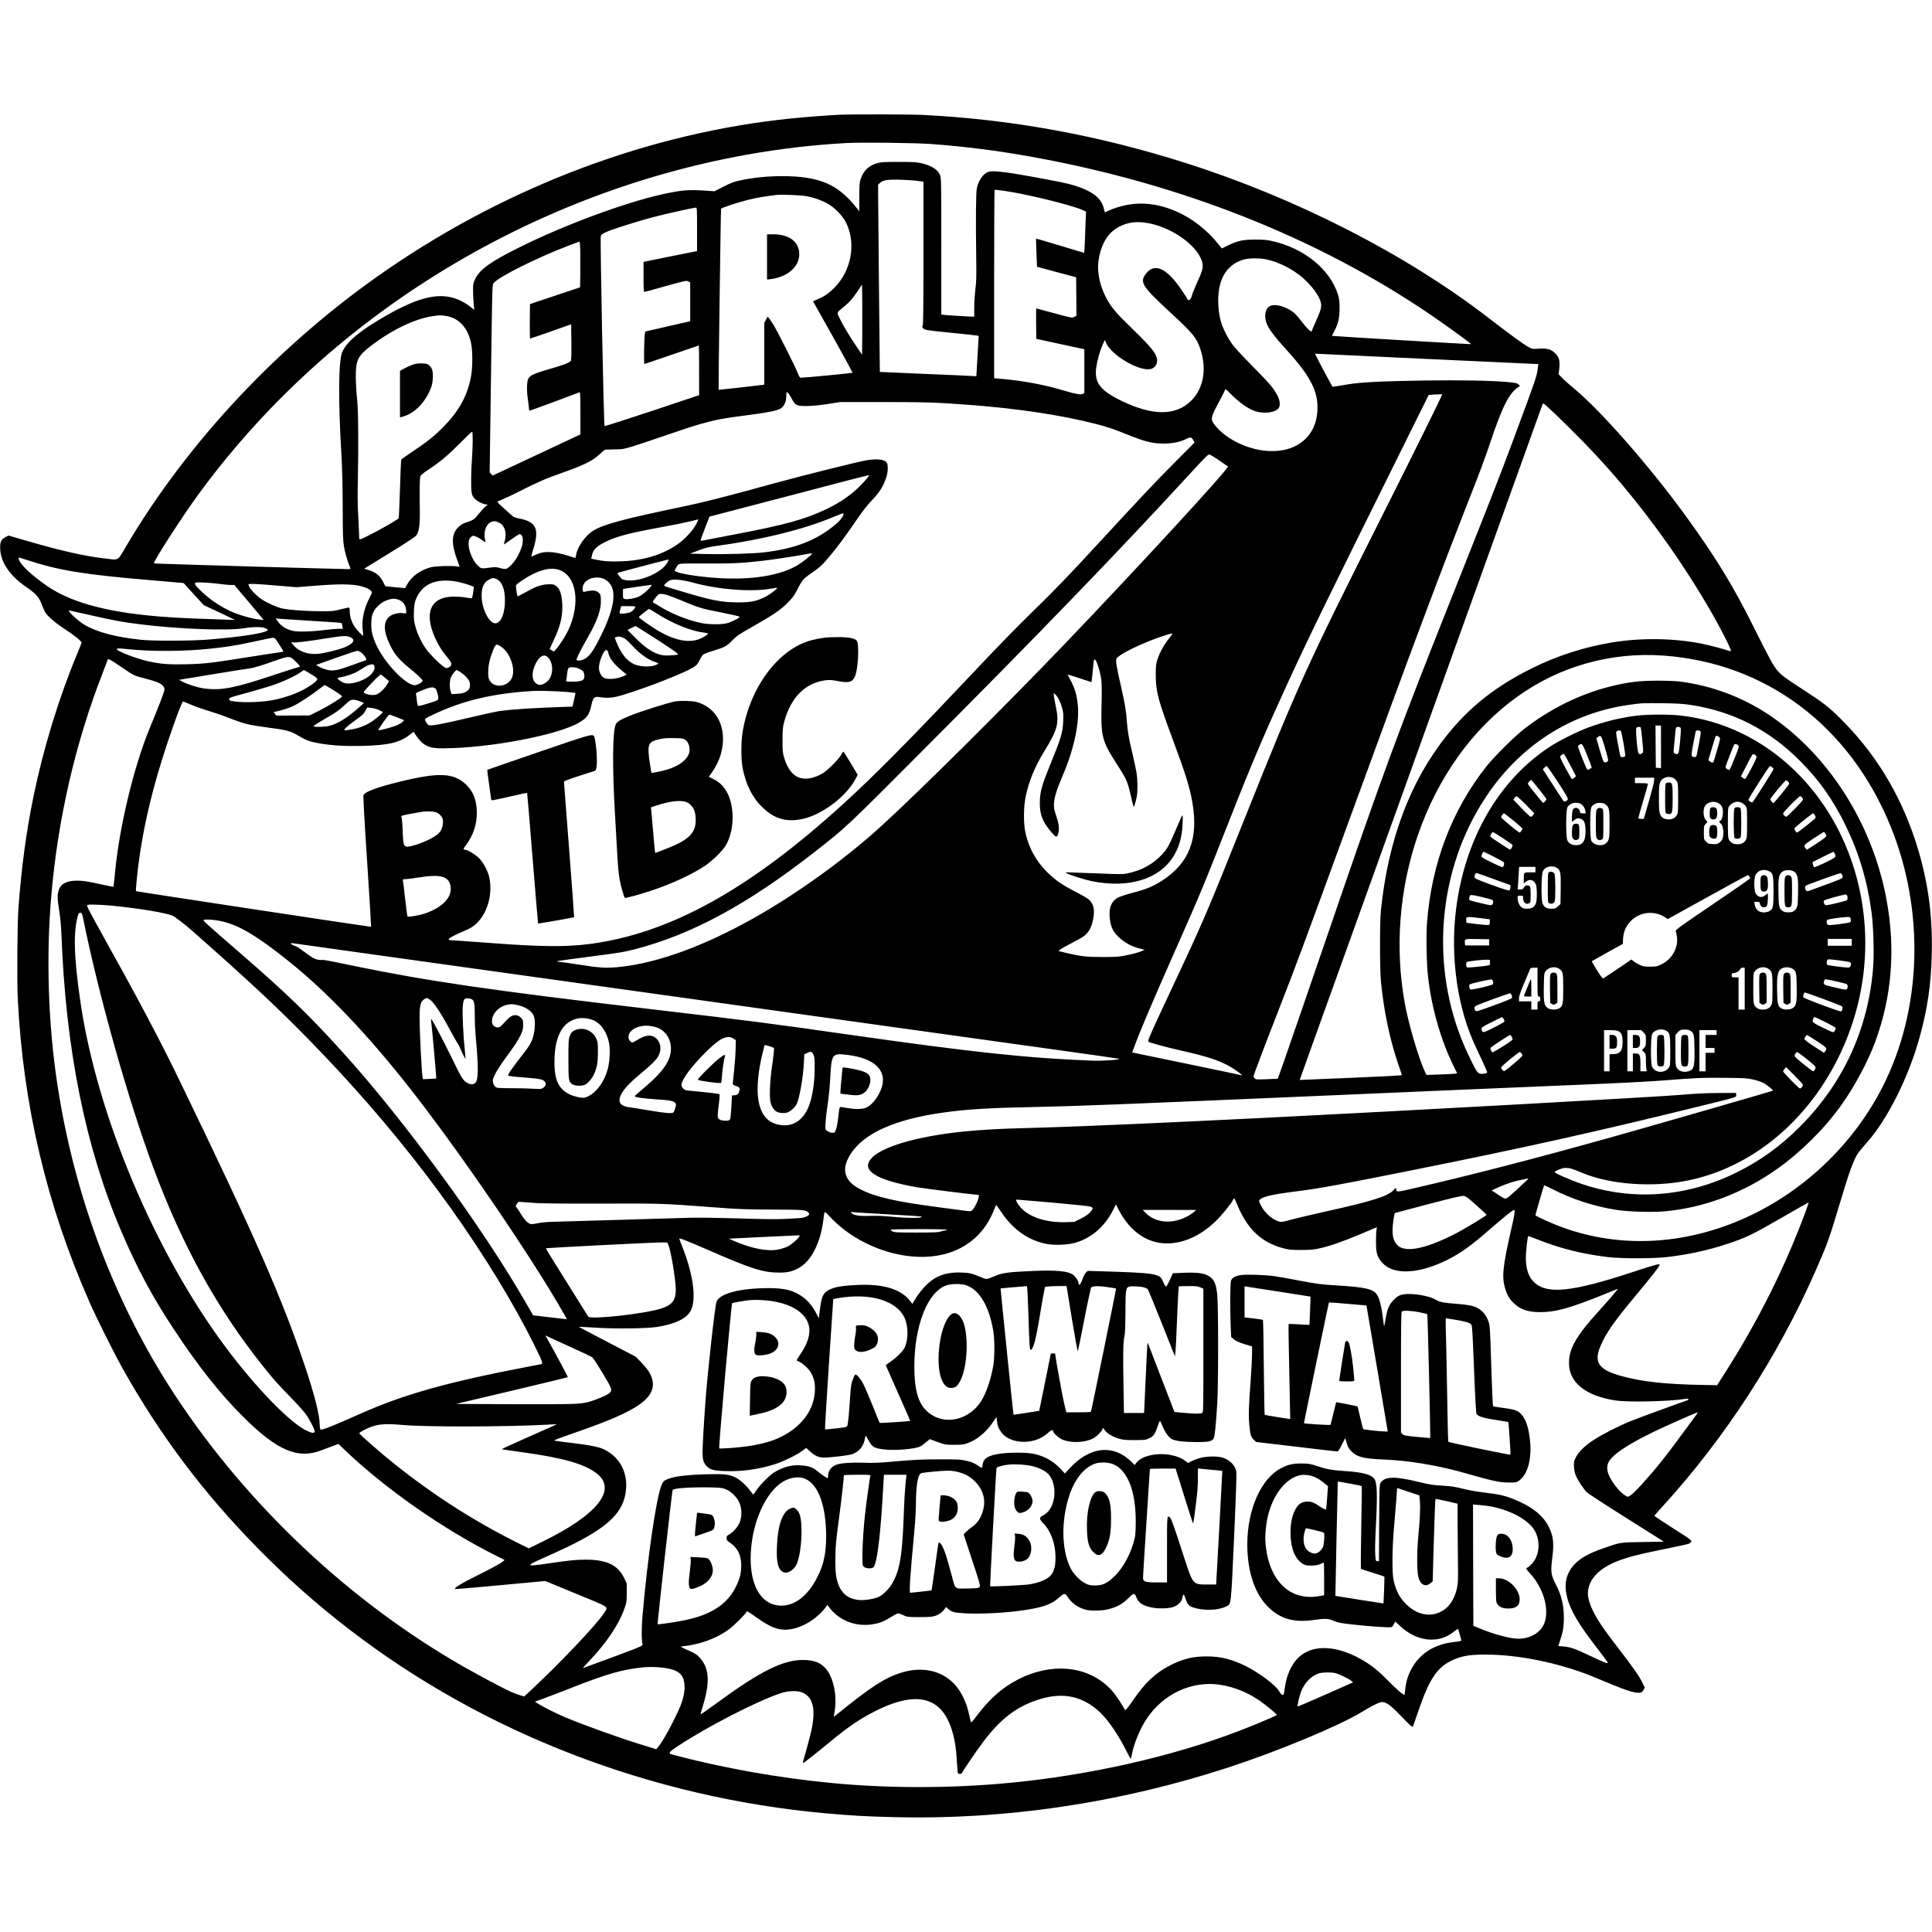 <?xml version="1.0" encoding="UTF-8" standalone="yes"?>
<svg version="1.0" xmlns="http://www.w3.org/2000/svg" width="100mm" height="100mm" viewBox="0 0 2816 2483" preserveAspectRatio="xMidYMid meet">
  <g transform="translate(0,2483) scale(0.1,-0.1)" fill="#000000" stroke="none">
    <path d="M12250 24823 c-149 -6 -519 -34 -715 -54 -2048 -208 -4107 -978
-5890 -2203 -1547 -1062 -2897 -2493 -3810 -4039 -128 -216 -93 -197 -315
-171 -288 33 -622 109 -1120 253 l-275 80 -44 -22 c-66 -33 -83 -72 -78 -177
9 -193 140 -384 371 -545 145 -100 187 -144 226 -240 17 -44 39 -96 48 -115
29 -63 141 -163 296 -264 136 -89 246 -177 246 -197 0 -5 -30 -79 -66 -166
-268 -643 -494 -1384 -638 -2088 -105 -517 -170 -996 -217 -1610 -17 -224 -23
-1058 -10 -1325 77 -1552 421 -3007 1044 -4420 101 -231 356 -741 478 -960
543 -973 1183 -1825 1974 -2629 444 -451 847 -808 1334 -1184 1963 -1512 4401
-2453 6946 -2682 388 -34 554 -44 964 -55 1646 -44 3318 204 4916 727 719 235
1596 600 1929 802 140 85 239 136 282 145 65 14 127 -28 284 -190 141 -146
173 -175 181 -167 5 5 42 109 84 233 152 450 270 629 480 730 155 75 293 95
590 87 471 -13 1055 -142 1510 -335 421 -178 560 -226 637 -220 34 3 43 8 61
39 l21 35 -31 65 c-43 92 -154 252 -351 505 -213 275 -311 420 -374 551 -64
133 -85 231 -68 316 33 169 172 304 411 402 153 62 320 105 672 176 191 38
362 75 381 83 18 7 35 23 38 34 5 17 -35 46 -268 193 -150 96 -272 177 -271
181 1 4 59 69 128 145 899 986 1666 2166 2212 3403 179 405 211 494 357 985
139 468 206 653 273 753 15 23 72 92 126 152 296 329 608 950 769 1531 117
421 170 782 179 1234 13 595 -67 1121 -251 1671 -228 676 -583 1251 -1078
1743 -171 171 -253 234 -543 422 -251 162 -317 211 -371 272 -64 72 -133 200
-355 646 -295 594 -555 1020 -992 1621 -524 720 -1230 1526 -1622 1850 -71 59
-152 131 -179 160 l-49 52 9 66 c16 135 -1 190 -77 255 -52 45 -106 57 -226
50 -89 -6 -93 -5 -149 27 -77 43 -243 164 -594 434 -1201 923 -2794 1736
-4400 2246 -1279 406 -2540 636 -3829 700 -181 9 -1004 11 -1201 3z m1320
-427 c491 -36 968 -96 1470 -187 2170 -391 4154 -1176 5802 -2295 164 -111
484 -341 562 -403 l39 -31 -29 0 c-45 0 -1893 109 -1950 116 l-51 5 33 62 c59
114 79 196 79 337 0 103 -4 138 -23 200 -116 370 -496 680 -962 782 -74 17
-128 21 -245 21 -178 0 -261 -18 -398 -86 l-88 -43 -57 70 c-322 400 -810 627
-1242 577 -118 -14 -247 -49 -339 -91 -35 -17 -65 -30 -66 -30 -2 0 -8 24 -15
52 -36 168 -194 279 -515 363 -93 24 -525 106 -794 150 -200 32 -327 41 -373
26 -75 -25 -143 -120 -169 -236 -15 -65 -18 -440 -10 -1030 4 -251 2 -336 -12
-445 -9 -74 -17 -195 -17 -267 l0 -133 -27 0 c-49 0 -387 21 -420 26 l-33 5 0
997 c0 943 -1 999 -19 1037 -35 79 -117 132 -258 168 -80 20 -112 22 -343 22
-235 0 -260 -2 -325 -22 -121 -38 -190 -108 -232 -233 -15 -46 -18 -88 -18
-260 l0 -205 -44 55 c-194 244 -380 365 -648 420 -282 59 -714 49 -1048 -25
-89 -19 -136 -37 -241 -91 l-131 -67 -129 9 c-253 18 -357 8 -649 -57 -556
-126 -1433 -453 -2085 -779 -402 -201 -555 -311 -623 -449 -29 -60 -32 -73
-32 -166 0 -55 4 -142 9 -194 l9 -93 -59 47 c-32 27 -95 65 -139 87 -279 133
-583 72 -1095 -222 -373 -214 -563 -372 -631 -524 -56 -127 -61 -699 -12
-1511 10 -170 17 -447 18 -750 1 -403 4 -496 19 -580 14 -83 57 -230 91 -307
6 -15 2 -18 -31 -18 -286 4 -2825 78 -2830 83 -18 18 422 700 663 1027 1026
1395 2345 2562 3888 3442 1714 978 3632 1552 5535 1658 229 12 988 4 1240 -14z
m-207 -536 l97 -13 0 -1039 c0 -807 -3 -1043 -12 -1058 -11 -17 -9 -23 12 -44
24 -22 45 -25 390 -60 201 -20 376 -39 390 -42 l25 -5 -17 -292 c-9 -160 -17
-293 -17 -295 -1 -1 -31 0 -68 3 -38 3 -354 17 -703 31 -349 15 -636 27 -636
28 -1 0 -7 615 -14 1365 l-12 1363 23 23 c45 44 108 55 284 51 88 -2 204 -9
258 -16z m1269 -146 c312 -43 977 -205 1144 -279 l54 -24 -5 -103 c-3 -57 -8
-192 -11 -300 -3 -109 -9 -198 -13 -198 -3 0 -161 47 -350 105 -190 57 -347
103 -349 101 -2 -3 0 -96 5 -207 l8 -202 285 -77 285 -76 3 -280 2 -281 -32
-17 c-33 -17 -34 -17 -291 53 -142 39 -260 71 -263 71 -2 0 -3 -100 -2 -222
l3 -222 350 -76 350 -75 0 -320 0 -319 -23 -12 c-30 -15 -100 -3 -249 41 -314
94 -622 152 -960 180 l-83 7 0 1367 c0 752 3 1371 7 1374 8 9 5 9 135 -9z
m-2872 -79 c105 -21 192 -51 285 -98 111 -57 235 -181 288 -289 149 -307 76
-702 -177 -953 -76 -76 -140 -120 -233 -160 l-72 -32 290 -517 c160 -285 288
-521 284 -524 -6 -6 -677 -71 -741 -72 -28 0 -32 4 -63 83 -44 107 -276 568
-341 677 -28 47 -60 95 -72 107 l-20 22 -24 -45 -24 -45 0 -449 0 -450 -22 -5
c-26 -5 -643 -74 -644 -72 -4 15 31 2634 36 2640 14 16 237 89 385 127 127 32
249 53 425 74 71 8 367 -4 440 -19z m-1600 -483 l0 -317 -347 -69 c-192 -39
-367 -74 -390 -79 l-43 -9 0 -219 c0 -169 3 -219 13 -219 6 0 147 38 311 85
283 79 301 83 327 69 l29 -15 0 -283 0 -283 -327 -75 -328 -75 -6 -39 c-11
-64 -16 -434 -6 -434 5 0 185 61 399 135 215 74 392 135 394 135 2 0 4 -163 4
-363 l0 -362 -686 -229 c-377 -125 -688 -225 -692 -221 -12 11 -67 2755 -55
2774 22 35 83 63 291 130 256 82 375 117 572 166 151 38 492 113 523 114 16 1
17 -20 17 -317z m6536 97 c347 -48 734 -308 819 -550 30 -84 19 -138 -63 -314
-30 -66 -65 -151 -77 -190 -17 -56 -26 -71 -43 -73 -12 -2 -22 1 -22 7 0 6
-36 64 -81 130 -224 333 -404 414 -531 240 -89 -121 -50 -180 377 -574 321
-297 369 -357 425 -531 91 -284 40 -563 -136 -738 -113 -113 -254 -169 -429
-169 -159 0 -358 55 -571 157 -330 158 -417 271 -385 499 15 104 53 239 93
328 l31 69 23 -51 c82 -176 474 -406 640 -374 80 15 121 97 89 181 -34 90
-109 173 -459 514 -150 147 -219 236 -285 368 -82 163 -120 355 -101 507 27
214 116 384 249 473 130 86 266 115 437 91z m-8238 -770 l-3 -172 -365 -122
-365 -122 -3 -251 c-1 -139 1 -252 5 -252 5 0 141 47 303 104 l295 104 3 -260
c2 -181 -1 -265 -9 -274 -22 -27 -117 -63 -309 -118 -303 -88 -321 -101 -328
-244 -3 -51 2 -133 12 -197 9 -61 16 -123 16 -138 0 -15 5 -27 12 -27 6 0 169
59 362 131 193 73 357 134 364 137 9 3 12 -62 12 -305 l0 -310 -640 -300 -639
-300 -22 23 -22 23 19 1367 c18 1339 18 1367 38 1392 72 91 624 367 1101 550
72 27 137 52 145 54 13 4 15 -19 18 -158 1 -90 1 -240 0 -335z m10000 235
c152 -31 331 -115 471 -220 138 -104 270 -261 312 -373 30 -80 22 -126 -56
-296 -36 -80 -65 -149 -65 -155 0 -30 -71 37 -145 135 -46 61 -103 125 -128
143 -117 83 -254 120 -330 89 -83 -35 -101 -171 -38 -294 35 -70 122 -182 251
-323 354 -387 472 -602 473 -860 1 -227 -84 -407 -244 -519 -118 -83 -251
-121 -425 -121 -305 0 -662 164 -827 379 -69 91 -67 101 86 386 30 55 57 111
60 124 6 23 12 19 103 -73 118 -117 242 -203 342 -235 129 -42 297 -19 340 47
25 38 19 109 -16 177 -53 105 -120 185 -360 426 -128 130 -261 272 -293 315
-74 99 -152 255 -178 357 -45 176 -47 396 -4 539 53 181 170 301 338 349 77
23 232 24 333 3z m-5890 -1131 l-3 -258 -71 105 c-107 158 -202 314 -250 414
-51 104 -58 86 73 194 70 59 104 98 168 191 l80 118 3 -254 c1 -139 1 -369 0
-510z m-6068 307 c189 -30 318 -170 366 -395 26 -123 24 -380 -5 -513 -58
-273 -178 -487 -401 -712 -132 -134 -243 -222 -455 -362 -82 -55 -153 -105
-156 -111 -4 -7 -12 -200 -19 -429 -7 -229 -16 -421 -19 -426 -19 -30 -486
-287 -556 -306 -19 -5 -20 -1 -21 72 -1 42 -7 167 -13 277 -8 123 -10 302 -6
465 12 552 8 1084 -11 1240 -9 80 -17 215 -18 300 -2 252 26 313 209 455 301
234 639 399 900 440 102 17 126 17 205 5z m14260 -625 c872 -41 1602 -75 1624
-75 l38 0 -7 -57 c-15 -125 -26 -155 -350 -1028 -204 -548 -332 -875 -865
-2215 -829 -2082 -1037 -2645 -1855 -5035 -283 -825 -495 -1441 -626 -1816
l-94 -267 -158 -7 c-143 -6 -160 -5 -178 11 -10 9 -19 23 -19 29 0 17 155 426
375 990 261 669 349 908 1018 2740 967 2648 1318 3586 1847 4930 65 165 159
423 209 572 175 527 277 729 411 815 l25 16 -22 23 c-19 19 -40 24 -165 36
-217 21 -692 29 -1198 22 -634 -10 -940 -25 -1120 -56 -80 -13 -164 -27 -186
-30 l-42 -5 -35 63 c-104 188 -224 419 -218 419 3 0 720 -34 1591 -75z m-9255
-522 c11 -17 33 -54 48 -83 39 -73 70 -85 217 -83 73 1 181 12 295 29 l180 29
625 0 c613 0 798 -6 1255 -41 711 -53 1349 -150 1855 -280 165 -43 236 -67
455 -154 265 -106 363 -130 526 -130 125 0 238 22 315 61 33 17 69 30 80 27
10 -2 27 -19 37 -38 l18 -35 -298 -300 c-286 -288 -474 -488 -1108 -1175 -421
-457 -649 -694 -945 -981 -255 -248 -542 -543 -1085 -1119 -752 -796 -1240
-1287 -1680 -1689 -1375 -1253 -2537 -1895 -3707 -2046 -343 -44 -713 -40
-1433 15 -209 16 -435 32 -503 36 -121 7 -122 7 -105 27 21 22 95 61 208 108
100 41 145 69 201 124 157 158 229 437 173 673 -22 91 -85 206 -147 269 -55
55 -169 123 -206 123 -28 0 -24 16 21 75 101 136 153 292 153 463 0 179 -53
316 -161 416 -180 167 -397 176 -964 37 -326 -80 -500 -144 -526 -193 -7 -13
9 -313 52 -968 34 -523 60 -952 58 -954 -4 -4 -3421 514 -3428 520 -2 1 2 58
8 126 70 752 252 1504 588 2425 43 117 83 213 90 213 7 0 63 -22 125 -49 62
-27 172 -65 243 -86 72 -21 210 -68 307 -106 215 -84 287 -102 538 -135 296
-38 353 -53 464 -119 120 -72 173 -91 310 -115 189 -32 380 -43 625 -37 397
10 554 49 710 176 31 25 46 32 49 23 13 -41 93 -140 136 -169 77 -53 141 -67
296 -65 674 4 1672 195 1976 378 113 68 143 112 174 252 25 112 41 128 120
116 119 -19 206 -10 350 35 358 110 872 312 1010 396 57 35 68 49 106 125 12
25 31 53 42 64 12 10 81 36 154 58 160 48 194 66 278 155 57 59 94 84 285 192
302 171 404 240 511 346 75 75 99 106 139 185 76 150 92 169 224 260 96 65
138 102 204 179 147 169 260 321 472 631 61 90 137 185 200 250 107 112 162
201 204 329 23 70 27 166 10 205 -25 54 -134 69 -299 42 -125 -21 -931 -222
-1335 -333 -784 -215 -1025 -276 -1345 -343 -858 -179 -1143 -255 -1297 -346
-110 -64 -231 -229 -253 -345 -6 -29 -11 -54 -13 -55 -2 -2 -43 10 -92 26
-234 74 -371 78 -498 14 -28 -13 -51 -23 -53 -21 -2 1 9 44 25 94 96 307 51
411 -196 459 -52 10 -86 22 -103 37 -14 13 -71 65 -128 115 -95 86 -101 93
-80 102 115 47 195 85 388 183 126 64 289 137 370 167 80 29 206 75 280 102
232 85 349 146 434 227 41 39 81 72 88 72 7 1 69 2 138 4 117 1 134 4 275 48
83 25 306 100 496 166 190 66 411 138 490 159 237 65 306 78 759 137 230 30
357 58 402 88 49 33 78 98 78 175 0 71 11 77 45 25z m9515 2 c0 -17 -392 -809
-875 -1770 -1097 -2181 -1214 -2438 -1985 -4365 -581 -1452 -608 -1515 -1077
-2515 -266 -565 -340 -731 -345 -764 -3 -20 3 -25 42 -36 25 -7 83 -24 130
-37 47 -14 189 -49 315 -78 380 -86 537 -138 706 -232 65 -37 198 -135 169
-126 -8 3 -371 79 -806 169 l-792 164 20 55 c98 265 259 643 598 1411 383 863
418 949 833 2004 301 764 492 1211 841 1969 307 664 555 1173 1702 3483 l328
662 56 4 c104 6 140 7 140 2z m1844 -475 c562 -554 1009 -1084 1474 -1746 320
-456 648 -998 829 -1369 67 -138 74 -161 46 -150 -61 23 -298 86 -408 108
-411 82 -895 88 -1320 16 -398 -67 -778 -189 -1141 -367 -534 -263 -920 -566
-1254 -984 -535 -668 -855 -1517 -962 -2548 -18 -170 -17 -859 0 -1040 43
-435 127 -838 252 -1205 29 -83 52 -154 53 -160 1 -6 -280 -21 -743 -40 -410
-17 -745 -31 -746 -31 -1 1 328 917 731 2036 402 1119 1196 3329 1765 4910
568 1581 1037 2886 1042 2898 8 23 9 23 71 -30 34 -29 174 -163 311 -298z
m-15974 -193 c0 -67 -5 -183 -10 -258 -14 -180 -17 -420 -7 -492 6 -43 16 -67
39 -93 35 -40 106 -79 161 -89 l37 -7 -34 -27 c-19 -14 -64 -63 -100 -108 -68
-85 -68 -85 -211 -134 -22 -8 -61 -35 -87 -60 -92 -92 -101 -222 -30 -430 22
-63 43 -122 47 -131 6 -16 3 -17 -26 -10 -66 14 -320 7 -389 -11 -152 -40
-283 -135 -344 -248 -16 -30 -30 -55 -30 -56 -1 -1 -64 5 -141 12 -77 8 -142
15 -145 15 -3 0 -19 27 -34 60 -42 88 -108 144 -203 173 l-75 23 372 229 c260
160 378 239 391 260 40 65 52 156 48 385 -5 271 -2 437 8 471 6 20 41 49 128
106 165 109 283 209 465 393 85 87 158 156 163 153 4 -2 7 -59 7 -126z m10879
-292 c68 -47 126 -87 129 -89 22 -23 -1293 -1453 -2378 -2586 -887 -925 -2139
-2169 -2682 -2662 -528 -481 -1223 -981 -1855 -1337 -711 -399 -1369 -642
-1919 -706 -220 -26 -307 -21 -684 39 -85 13 -189 28 -230 32 -72 7 -53 10
400 69 510 67 535 71 710 116 823 213 1638 654 2607 1411 463 361 462 360
1553 1455 1696 1700 2847 2892 3874 4008 283 308 310 335 333 335 10 0 74 -38
142 -85z m-5108 -232 c-5 -10 -46 -58 -91 -106 -142 -152 -312 -271 -535 -378
-301 -143 -602 -226 -1305 -359 -179 -34 -367 -70 -418 -81 -52 -11 -96 -18
-100 -15 -3 3 25 84 62 179 l67 172 172 45 c95 24 613 160 1152 301 539 142
986 258 993 258 9 1 10 -4 3 -16z m-371 -569 c-16 -42 -58 -90 -128 -147 -271
-221 -575 -338 -1017 -392 -160 -20 -575 -32 -870 -25 l-220 5 125 47 c96 36
153 51 245 63 675 91 1295 244 1730 428 72 30 133 53 137 51 4 -3 3 -16 -2
-30z m-2146 -135 c-48 -90 -168 -219 -266 -286 -229 -158 -507 -241 -838 -250
-167 -5 -243 1 -371 28 l-51 11 7 36 c17 92 62 140 189 204 168 84 344 131
841 222 165 30 350 68 410 83 61 16 112 28 114 26 1 -1 -14 -34 -35 -74z
m-2887 36 c50 -21 72 -42 94 -90 22 -48 24 -125 5 -188 -8 -26 -12 -47 -9 -47
3 0 52 34 108 75 57 41 109 75 116 75 30 0 49 -33 49 -84 0 -67 -14 -114 -62
-214 -46 -94 -135 -196 -181 -208 -18 -4 -51 0 -87 11 -42 13 -73 16 -112 11
-169 -22 -162 -22 -211 23 -97 90 -163 290 -127 385 5 14 20 32 34 41 23 15
28 15 73 -5 26 -11 65 -35 86 -51 21 -17 40 -29 42 -27 2 2 -1 24 -6 48 -26
113 24 232 106 253 35 8 45 7 82 -8z m4573 -470 c-25 -30 -148 -124 -208 -160
-256 -149 -657 -215 -1145 -186 -256 15 -545 58 -621 93 l-25 11 24 48 c21 41
31 49 62 56 21 4 196 7 388 5 362 -3 520 5 810 39 168 20 469 66 615 93 104
19 115 20 100 1z m-11431 -84 c450 -149 835 -212 1781 -291 272 -23 495 -43
496 -43 0 -1 66 -74 147 -162 l147 -160 102 -48 c57 -26 159 -74 228 -107
l125 -61 -180 6 c-621 20 -863 34 -1150 66 -628 69 -1083 204 -1394 413 -228
154 -408 322 -426 399 -4 15 -4 27 -1 27 3 0 60 -18 125 -39z m9332 -29 c-88
-172 -475 -319 -658 -251 -20 7 -79 86 -71 94 4 4 718 192 736 194 9 1 7 -11
-7 -37z m-1579 -114 c252 -88 312 -484 133 -875 -38 -81 -124 -218 -177 -277
l-34 -39 -30 18 c-16 11 -30 20 -32 20 -1 1 27 62 62 136 103 213 138 386 117
574 -12 115 -40 179 -91 213 -31 22 -44 23 -120 20 -98 -5 -172 -33 -334 -123
-54 -31 -100 -54 -102 -52 -6 6 -24 116 -24 147 0 21 17 37 93 87 217 146 403
198 539 151z m672 -142 c179 -105 154 -380 -77 -841 -82 -164 -131 -240 -187
-288 -42 -36 -97 -55 -138 -49 -18 3 -22 8 -16 25 12 38 84 177 165 318 136
237 194 404 187 541 -3 73 -6 82 -31 104 -45 38 -89 41 -217 12 -22 -5 -25 64
-4 107 46 98 209 135 318 71z m-1591 10 c83 -34 127 -145 127 -315 0 -190 -60
-331 -141 -331 -92 0 -199 216 -199 400 0 129 32 198 110 238 52 26 60 27 103
8z m2877 -55 c363 -100 842 -137 1124 -86 49 8 91 14 93 11 10 -9 -108 -99
-172 -130 -134 -66 -208 -81 -405 -81 -230 1 -379 29 -780 150 -80 24 -178 53
-217 65 -40 11 -73 25 -73 30 0 17 62 70 93 80 58 17 184 3 337 -39z m-3455
17 c70 -11 242 -65 249 -77 6 -8 -18 -158 -25 -166 -3 -2 -41 2 -84 10 -101
18 -233 19 -306 1 -250 -58 -295 -295 -121 -644 25 -51 70 -123 99 -160 29
-37 67 -85 84 -107 39 -51 36 -84 -10 -107 -34 -17 -34 -17 -80 14 -67 46
-211 193 -260 267 -68 100 -120 213 -147 318 -22 85 -25 114 -21 213 3 87 9
129 26 172 89 229 289 319 596 266z m-3471 -32 c60 -9 137 -16 170 -17 l61 0
190 -225 c105 -124 201 -239 214 -256 l24 -30 -64 7 c-99 11 -276 60 -378 103
-181 78 -349 191 -487 328 -72 71 -87 97 -61 107 22 9 221 -2 331 -17z m875
-28 l263 -22 301 24 c390 30 573 22 712 -32 47 -18 85 -48 85 -67 0 -10 -14
-43 -31 -74 -82 -151 -122 -337 -102 -477 6 -41 9 -77 6 -79 -6 -8 -93 82
-123 128 -45 67 -71 148 -72 218 0 45 -4 63 -13 63 -8 0 -62 -12 -122 -27
-100 -26 -122 -28 -298 -27 -213 1 -445 18 -550 40 -74 15 -223 81 -303 135
-67 45 -150 128 -173 171 -10 21 -19 39 -19 42 0 17 90 14 439 -16z m5422 -17
c-34 -47 -117 -117 -168 -141 -56 -26 -168 -46 -206 -36 -26 6 -27 9 -27 76 0
39 1 70 3 71 11 3 377 57 395 58 l23 1 -20 -29z m266 -126 c42 -14 144 -55
228 -90 212 -89 256 -102 547 -159 141 -28 258 -55 259 -61 2 -17 -129 -82
-195 -96 -84 -19 -262 -17 -366 5 -191 39 -448 142 -600 240 -39 25 -74 46
-79 46 -5 0 -14 6 -20 14 -9 10 -2 24 29 64 22 28 46 53 53 55 27 12 72 6 144
-18z m-3952 -56 c74 -20 125 -88 125 -167 l0 -39 -48 5 c-77 7 -158 -15 -201
-54 -88 -78 -81 -217 18 -419 65 -130 125 -202 263 -315 133 -109 208 -180
208 -196 0 -21 -77 -66 -114 -66 -131 0 -438 320 -560 584 -58 125 -79 216
-74 327 3 69 10 109 25 142 41 91 133 169 232 195 58 16 77 16 126 3z m3465
-104 c0 -23 -36 -65 -67 -81 -44 -21 -163 -32 -163 -15 0 6 5 31 12 56 l12 45
103 0 c57 0 103 -2 103 -5z m297 -92 c242 -156 511 -266 706 -289 31 -4 57
-11 57 -15 0 -13 -72 -58 -128 -79 -157 -60 -358 -19 -601 122 -88 51 -282
188 -280 198 0 8 140 120 150 120 4 0 48 -26 96 -57z m-8227 -37 c340 -77 452
-98 710 -130 547 -69 1272 -97 1509 -59 147 24 275 24 325 -1 36 -18 37 -20
20 -33 -55 -40 -387 -91 -844 -129 -241 -21 -810 -23 -985 -5 -378 39 -651
111 -838 222 -68 40 -199 155 -218 191 -9 16 -7 18 13 13 13 -2 151 -34 308
-69z m3234 -82 c226 -13 412 -26 414 -29 3 -2 8 -22 12 -45 l7 -40 -61 0 c-34
0 -136 -9 -227 -20 -182 -23 -373 -27 -446 -9 -94 23 -165 68 -213 136 l-32
44 68 -6 c38 -3 253 -17 478 -31z m5021 -276 c247 -161 309 -205 296 -213 -9
-5 -60 -11 -114 -13 -82 -4 -109 -1 -169 18 -103 34 -207 107 -337 238 l-115
115 55 28 c30 15 58 28 63 29 4 0 149 -91 321 -202z m7494 74 c-8 -11 -38 -50
-66 -88 -63 -82 -125 -205 -150 -294 -14 -50 -18 -100 -17 -215 1 -229 36
-361 254 -945 183 -492 241 -679 280 -904 91 -531 -48 -883 -448 -1141 -122
-78 -230 -123 -412 -170 -95 -25 -195 -57 -223 -72 -102 -55 -141 -159 -119
-318 13 -99 35 -153 85 -213 86 -102 212 -179 343 -211 l79 -19 -50 -22 c-27
-13 -113 -37 -190 -53 -132 -28 -153 -30 -365 -31 -243 0 -332 10 -540 60
l-113 28 29 23 c16 13 87 53 158 89 71 36 149 79 172 95 81 56 126 137 149
266 24 136 4 217 -69 281 -20 17 -108 68 -196 112 -88 45 -197 109 -242 142
-263 194 -420 430 -484 728 -27 125 -25 369 5 510 49 234 132 436 275 669 196
321 217 408 162 664 -14 65 -26 133 -26 150 l0 31 29 -28 c35 -33 74 -117 97
-207 13 -50 15 -90 11 -179 -9 -173 -26 -229 -211 -684 -103 -254 -128 -349
-130 -496 -1 -135 20 -217 81 -317 45 -74 139 -183 157 -183 22 0 41 60 40
125 0 41 -12 96 -38 175 -34 104 -38 122 -33 190 7 95 37 191 133 416 158 372
239 753 214 1007 -14 152 -43 251 -110 375 l-40 74 31 -7 c17 -4 95 -29 174
-55 l144 -48 5 36 c3 21 11 96 17 169 11 122 13 131 30 122 24 -13 75 -172 90
-285 8 -62 10 -170 5 -359 -12 -475 5 -541 223 -878 140 -217 154 -248 200
-447 22 -94 42 -174 45 -177 6 -6 32 82 46 156 14 77 12 242 -5 346 -8 50 -35
174 -59 276 -50 205 -71 327 -81 464 -11 157 -25 244 -80 490 -78 344 -87 405
-70 432 43 66 366 223 664 324 64 21 124 39 135 39 16 0 17 -2 5 -18z m-11967
-38 c76 -38 37 -94 -102 -149 -93 -36 -283 -82 -376 -90 -154 -14 -290 38
-367 139 l-25 32 28 -4 c41 -6 203 13 450 53 293 47 332 49 392 19z m4001 -21
c21 -15 70 -62 110 -106 101 -112 229 -202 330 -232 23 -7 42 -16 42 -21 0 -5
-22 -17 -50 -27 -79 -27 -221 -19 -303 17 -109 50 -194 159 -262 334 l-20 53
23 9 c32 14 87 2 130 -27z m-5076 -31 c50 -75 93 -145 93 -153 0 -3 -28 -10
-62 -13 -35 -4 -232 -34 -438 -67 -548 -88 -644 -99 -910 -106 -261 -6 -375 3
-559 43 -181 41 -467 152 -458 178 5 13 26 13 182 -3 343 -34 821 -30 1178 9
267 29 349 42 617 99 254 54 275 58 305 60 14 1 30 -14 52 -47z m3269 -84
c120 -81 201 -291 165 -426 -25 -91 -113 -149 -212 -140 -57 6 -95 30 -124 79
-16 28 -20 51 -19 124 1 99 24 198 75 322 36 85 44 88 115 41z m1558 -80 c17
-89 85 -176 226 -289 l44 -36 -30 -16 c-90 -47 -249 -63 -303 -31 -40 24 -71
87 -71 146 0 91 68 257 106 258 16 0 23 -8 28 -32z m-3598 -4 c34 -26 74 -82
74 -102 0 -7 -12 -15 -27 -18 -16 -4 -99 -33 -185 -65 -204 -76 -276 -89 -366
-66 -36 10 -86 29 -111 44 l-44 26 289 103 c159 56 299 103 312 103 13 1 39
-11 58 -25z m18974 -44 c1499 -106 2720 -1023 3317 -2490 501 -1233 457 -2667
-117 -3796 -433 -852 -1176 -1552 -2051 -1932 -866 -376 -1784 -418 -2611
-118 -161 58 -398 166 -398 180 0 12 121 428 127 435 1 2 51 -21 110 -51 293
-151 624 -259 953 -309 175 -26 506 -36 690 -20 578 51 1157 270 1655 627 340
242 684 585 925 924 187 261 385 630 490 913 247 667 302 1367 164 2097 -209
1105 -855 2111 -1724 2685 -385 254 -830 419 -1285 476 -55 7 -201 13 -325 13
-270 0 -443 -22 -706 -89 -430 -109 -863 -324 -1234 -611 -142 -110 -437 -402
-553 -548 -506 -637 -805 -1425 -868 -2291 -14 -197 -6 -587 16 -780 54 -467
191 -938 386 -1327 l38 -77 -27 -5 c-15 -3 -115 -8 -223 -12 l-197 -7 -30 64
c-84 178 -233 685 -286 979 -147 810 -81 1662 189 2449 292 848 802 1559 1454
2024 618 442 1359 650 2121 597z m-16254 -25 c85 -85 82 -269 -6 -349 -73 -66
-137 -71 -184 -15 -49 58 -44 156 14 276 53 107 122 142 176 88z m-3743 -6
c30 -16 127 -111 127 -125 0 -6 -17 -15 -37 -19 -21 -4 -198 -60 -393 -125
-528 -176 -726 -213 -967 -179 -91 12 -235 58 -311 97 l-53 28 473 78 c260 43
505 82 544 87 68 7 171 38 424 128 121 42 158 48 193 30z m-2630 -35 c18 -10
93 -58 167 -109 173 -118 175 -119 336 -160 165 -43 226 -68 260 -108 21 -25
24 -37 19 -66 -8 -40 -91 -256 -209 -540 -236 -568 -450 -1461 -511 -2131 -10
-102 -19 -187 -21 -189 -2 -3 -73 10 -157 29 -227 50 -284 59 -373 59 -151 1
-240 -46 -269 -142 -21 -70 -19 -128 9 -302 14 -90 27 -220 31 -325 62 -1686
348 -3111 870 -4335 233 -547 458 -966 775 -1444 355 -536 662 -924 1000
-1262 494 -494 799 -626 1142 -494 51 20 129 49 172 65 l80 29 92 -89 c597
-570 1435 -1155 2214 -1545 l115 -58 -38 -32 c-21 -18 -170 -98 -330 -178
-259 -128 -372 -196 -354 -213 2 -3 299 22 659 56 l655 61 449 -185 c506 -208
471 -184 410 -280 -111 -173 -663 -753 -1113 -1170 l-52 -48 -58 17 c-32 9
-93 32 -136 51 -90 39 -465 238 -682 362 -1661 946 -3159 2355 -4218 3967
-872 1328 -1463 2890 -1711 4525 -133 872 -165 1850 -90 2730 95 1127 348
2230 746 3255 39 99 72 188 75 198 6 21 6 21 46 1z m3847 -106 c0 -39 -31 -89
-80 -128 -98 -77 -268 -126 -357 -101 -40 11 -103 54 -103 71 0 4 21 11 48 15
79 12 194 52 257 91 33 20 75 46 93 57 89 53 142 52 142 -5z m2991 -25 c46
-24 55 -33 62 -66 21 -91 -15 -117 -164 -117 -100 0 -101 0 -96 23 3 12 9 51
13 87 10 93 15 100 78 100 37 0 68 -8 107 -27z m-3921 -72 c68 -40 95 -62 95
-76 0 -26 -101 -100 -213 -158 -114 -59 -267 -112 -416 -143 -150 -32 -432
-44 -569 -24 -80 11 -87 14 -87 34 0 21 17 27 233 85 127 35 301 85 385 113
154 50 354 142 427 197 22 16 42 30 45 30 3 0 48 -26 100 -58z m2183 26 c57
-37 113 -95 128 -134 16 -42 11 -97 -11 -121 -37 -39 -82 -55 -166 -60 l-82
-4 -13 38 c-20 60 -17 161 7 214 18 38 68 100 81 100 2 0 27 -15 56 -33z
m-1096 -85 l53 -44 -23 -41 c-38 -69 -118 -144 -168 -157 -46 -13 -120 -2
-166 23 -22 12 -18 17 103 145 76 80 130 129 137 125 7 -4 36 -27 64 -51z
m-752 -179 c69 -43 124 -82 122 -88 -7 -21 -179 -129 -323 -202 l-151 -76
-242 -1 -243 -1 -20 25 -20 25 33 8 c112 26 193 53 257 83 79 38 265 160 377
248 39 30 73 55 78 55 4 1 64 -34 132 -76z m1482 26 c18 -15 45 -112 41 -146
-3 -25 -11 -29 -147 -71 -111 -35 -145 -42 -151 -32 -4 7 -11 43 -15 79 -3 36
-9 75 -11 86 -4 16 6 24 53 44 149 62 193 70 230 40z m1918 -50 c66 -6 121
-12 123 -13 1 -2 -8 -48 -21 -102 l-22 -99 -75 -2 c-478 -15 -805 -36 -1000
-64 -41 -6 -214 -44 -385 -84 -428 -101 -595 -133 -635 -120 -11 4 -30 25 -41
47 -25 48 -32 41 111 110 425 203 876 309 1455 342 87 5 351 -3 490 -15z
m-3008 -140 l48 -21 -55 -49 c-179 -162 -326 -254 -451 -284 -68 -16 -206 -20
-227 -7 -8 5 51 45 170 113 145 83 198 119 263 181 45 43 92 82 106 87 31 14
85 6 146 -20z m19387 -49 c618 -94 1144 -364 1596 -819 277 -278 478 -563 660
-936 196 -401 318 -811 380 -1275 27 -201 38 -610 21 -812 -74 -889 -438
-1676 -1065 -2304 -289 -288 -566 -489 -916 -664 -722 -360 -1510 -423 -2245
-178 -170 56 -415 162 -415 179 0 16 108 60 151 61 67 1 101 -9 241 -68 413
-176 1039 -221 1558 -114 910 189 1709 839 2175 1769 395 788 503 1677 308
2521 -311 1349 -1343 2339 -2589 2485 -166 19 -472 19 -639 0 -237 -28 -481
-87 -720 -176 -162 -60 -433 -196 -570 -288 -733 -487 -1220 -1333 -1350
-2343 -91 -709 17 -1464 290 -2033 82 -171 148 -317 159 -351 6 -19 2 -22 -43
-28 -81 -11 -91 -2 -164 141 -36 70 -88 182 -117 248 -513 1176 -395 2584 305
3640 496 749 1230 1223 2078 1345 200 28 202 28 502 25 214 -3 299 -8 409 -25z
m-19119 -74 c31 -14 55 -29 53 -34 -6 -16 -94 -90 -156 -132 -86 -58 -182 -96
-287 -115 -134 -23 -136 -22 -90 26 22 22 88 74 146 115 87 61 111 84 134 126
l28 51 58 -6 c32 -3 83 -17 114 -31z m263 -107 l103 -42 -21 -22 c-12 -13 -48
-35 -79 -49 -63 -28 -267 -83 -276 -74 -8 7 147 227 160 228 6 0 56 -19 113
-41z m18422 -430 l0 -310 -37 3 -38 3 -3 308 -2 307 40 0 40 0 0 -311z m-295
282 c6 -10 35 -294 35 -344 0 -33 -45 -57 -66 -35 -18 19 -48 356 -33 374 13
16 55 19 64 5z m582 -6 c5 -8 1 -94 -8 -191 -17 -184 -23 -200 -64 -187 -28 8
-35 23 -30 58 2 17 9 89 15 160 15 177 15 175 50 175 16 0 33 -7 37 -15z
m-872 -45 c15 -24 71 -350 63 -364 -5 -9 -22 -16 -38 -16 -23 0 -31 5 -35 23
-2 12 -18 94 -35 182 -28 150 -29 161 -13 173 20 14 49 16 58 2z m1149 4 c9
-3 16 -16 16 -28 0 -27 -58 -335 -66 -347 -8 -14 -50 -11 -63 5 -9 11 -5 51
19 178 17 89 33 171 36 181 5 17 29 22 58 11z m-1415 -136 c34 -105 81 -275
81 -292 0 -25 -47 -43 -64 -25 -8 8 -35 88 -61 179 l-47 165 22 17 c36 29 47
22 69 -44z m1700 43 c18 -18 17 -22 -30 -185 -26 -92 -51 -171 -54 -176 -9
-15 -30 -12 -54 8 l-21 17 50 168 c27 92 52 172 55 177 10 16 33 12 54 -9z
m-1925 -266 c36 -91 66 -169 66 -175 0 -5 -13 -16 -29 -24 -23 -12 -31 -13
-39 -3 -14 16 -132 314 -132 332 0 16 27 34 51 35 13 0 35 -44 83 -165z m2200
146 c16 -18 14 -27 -50 -185 -36 -91 -70 -169 -75 -172 -13 -8 -59 23 -59 40
0 12 114 308 126 328 9 14 40 9 58 -11z m-2446 -289 l83 -160 -22 -21 c-13
-12 -28 -21 -35 -21 -13 0 -174 299 -174 323 0 16 40 47 55 43 5 -1 47 -75 93
-164z m2711 134 c11 -13 -1 -42 -70 -176 -46 -88 -89 -160 -95 -160 -7 0 -22
9 -35 20 l-24 19 70 136 c100 195 102 198 123 186 10 -6 24 -17 31 -25z
m-2891 -381 c127 -196 151 -239 142 -255 -11 -21 -48 -36 -59 -23 -4 4 -74
111 -155 236 l-148 229 23 24 c12 13 27 24 33 24 6 0 80 -106 164 -235z m3120
219 c12 -8 22 -22 22 -30 0 -11 -285 -461 -306 -483 -7 -8 -54 18 -60 33 -5
14 301 496 315 496 3 0 17 -7 29 -16z m-1437 -159 c16 -9 39 -30 49 -48 18
-29 20 -51 20 -247 0 -198 -2 -218 -20 -248 -35 -57 -115 -77 -186 -47 -25 10
-40 26 -54 57 -17 38 -20 66 -20 238 0 172 3 200 20 238 30 66 120 93 191 57z
m-281 -33 c0 -32 -46 -205 -131 -494 l-20 -68 -39 0 c-24 0 -40 5 -40 11 0 7
32 119 70 250 39 130 70 242 70 248 0 7 -34 11 -95 11 l-95 0 0 40 0 40 140 0
140 0 0 -38z m-1676 -133 c58 -72 106 -136 106 -143 0 -7 -11 -23 -24 -35
l-23 -22 -45 53 c-122 147 -178 218 -178 230 0 16 41 59 51 53 4 -3 55 -64
113 -136z m3632 110 c14 -16 16 -24 7 -38 -22 -36 -216 -271 -223 -271 -16 0
-52 49 -44 62 27 48 212 267 225 268 9 0 24 -9 35 -21z m-3822 -336 l119 -122
-17 -26 c-9 -14 -24 -25 -34 -25 -9 0 -70 57 -135 125 l-119 125 17 26 c9 14
24 24 33 22 9 -2 71 -58 136 -125z m4022 110 c7 -10 14 -25 14 -33 0 -16 -229
-250 -244 -250 -16 0 -46 32 -46 49 0 19 229 251 249 251 7 0 20 -8 27 -17z
m-1227 -81 c55 -28 73 -61 74 -134 0 -62 -22 -128 -43 -128 -16 0 -11 -27 5
-34 40 -15 58 -149 32 -226 -7 -20 -27 -44 -47 -58 -30 -20 -44 -23 -98 -20
-55 3 -67 8 -95 36 -32 32 -32 33 -32 132 0 94 1 100 28 128 26 27 27 30 11
43 -37 31 -53 104 -38 178 17 82 122 125 203 83z m350 0 c19 -9 44 -30 55 -45
20 -27 21 -42 21 -245 0 -189 -2 -221 -18 -249 -22 -42 -64 -63 -122 -63 -58
0 -100 21 -122 63 -16 28 -18 60 -18 249 0 203 1 218 21 245 25 34 79 63 119
63 17 0 45 -8 64 -18z m-2342 -18 c31 -20 53 -55 60 -98 l6 -36 -42 0 c-33 0
-41 4 -41 18 0 28 -29 62 -54 62 -47 0 -59 -21 -64 -114 -2 -47 -1 -86 3 -86
4 0 21 12 38 26 24 21 38 25 65 20 70 -11 92 -56 92 -188 0 -142 -41 -202
-137 -202 -62 1 -106 24 -127 68 -24 50 -24 432 0 482 32 66 133 90 201 48z
m353 -3 c53 -37 60 -68 60 -286 0 -220 -6 -247 -62 -289 -57 -41 -171 -17
-203 44 -22 42 -22 447 0 490 33 64 141 85 205 41z m-17055 -112 c51 -14 102
-65 110 -111 4 -20 2 -61 -5 -93 -14 -65 -46 -108 -121 -155 -109 -71 -354
-158 -406 -145 -39 9 -47 41 -54 231 -3 99 -11 189 -17 200 -10 19 -4 21 131
47 78 15 153 28 167 30 54 9 157 6 195 -4z m15715 -125 c72 -58 130 -111 130
-117 0 -17 -29 -57 -41 -57 -16 0 -269 210 -269 223 0 17 29 57 41 57 5 0 68
-48 139 -106z m4394 78 c8 -16 11 -33 8 -39 -13 -20 -256 -213 -269 -213 -7 0
-19 13 -28 30 -15 29 -14 30 12 54 86 75 240 196 250 196 7 0 19 -13 27 -28z
m-4547 -335 c72 -47 134 -90 137 -96 10 -16 -23 -74 -39 -68 -23 10 -272 174
-279 185 -10 16 23 75 38 69 7 -3 71 -43 143 -90z m4713 33 c0 -12 -47 -48
-142 -110 l-142 -92 -18 22 c-34 42 -25 54 125 150 l142 91 18 -22 c9 -11 17
-29 17 -39z m-4852 -299 c76 -38 143 -76 150 -84 13 -15 3 -59 -17 -71 -5 -4
-78 28 -161 69 -148 74 -152 77 -145 103 6 25 22 52 31 52 3 0 66 -31 142 -69z
m4977 37 c11 -28 11 -35 0 -48 -25 -28 -294 -155 -305 -144 -5 5 -12 24 -16
41 l-6 32 148 75 c82 41 153 75 157 75 4 1 14 -14 22 -31z m-4044 -208 c45
-33 51 -72 47 -308 l-3 -214 -37 -34 c-34 -31 -44 -34 -97 -34 -67 0 -105 22
-127 76 -22 52 -20 410 3 465 30 76 140 101 214 49z m-321 -20 l0 -40 -79 0
c-92 0 -91 1 -91 -97 l0 -65 31 26 c53 45 117 27 145 -40 19 -45 19 -233 0
-278 -22 -54 -60 -76 -127 -76 -46 0 -63 5 -86 24 -31 26 -53 82 -53 135 0 30
2 31 40 31 38 0 40 -2 40 -29 0 -70 41 -107 89 -81 19 10 21 19 21 123 0 123
-5 137 -52 137 -22 0 -33 -8 -46 -30 -14 -25 -23 -30 -54 -30 l-37 0 5 68 c2
37 7 111 10 165 l6 97 119 0 119 0 0 -40z m3411 -26 c52 -26 59 -62 59 -288 0
-233 -6 -263 -62 -292 -18 -10 -54 -18 -79 -18 -74 0 -120 41 -134 117 l-7 37
41 0 c33 0 41 -4 41 -18 0 -28 29 -62 54 -62 47 0 59 21 64 114 2 47 1 86 -3
86 -4 0 -20 -11 -37 -25 -52 -44 -116 -26 -144 41 -18 44 -19 204 0 247 33 78
122 104 207 61z m376 -18 c38 -44 45 -95 41 -295 -3 -201 -9 -226 -60 -264
-19 -14 -42 -20 -83 -20 -41 0 -64 6 -83 20 -51 38 -57 63 -60 264 -4 200 3
251 41 295 43 49 161 49 204 0z m-4392 -95 l240 -87 0 -34 c0 -18 -7 -37 -15
-42 -11 -7 -87 17 -260 80 -205 75 -246 93 -248 110 -4 26 14 62 31 62 7 -1
120 -40 252 -89z m5078 56 c7 -21 6 -32 -4 -42 -8 -8 -113 -50 -234 -94 -121
-43 -232 -84 -247 -90 -22 -8 -31 -7 -43 5 -18 19 -20 60 -2 71 29 18 484 181
501 180 12 -1 23 -13 29 -30z m-1357 -14 c7 -10 14 -23 14 -29 0 -6 -245 -177
-545 -380 -466 -315 -544 -372 -540 -389 21 -76 26 -136 16 -191 -25 -132
-108 -240 -229 -297 -61 -29 -76 -32 -162 -32 -82 0 -103 4 -153 28 -32 14
-72 38 -88 52 l-30 25 -198 -135 c-109 -74 -205 -137 -213 -140 -10 -4 -38 32
-92 120 -43 69 -77 128 -74 130 2 2 105 60 228 128 l225 125 1 56 c3 84 22
150 63 214 118 182 362 236 543 121 l47 -30 578 320 c318 176 582 320 587 321
5 0 15 -8 22 -17z m-19050 -8 c84 -25 124 -82 124 -179 0 -141 -145 -278 -375
-355 -90 -30 -245 -56 -256 -43 -3 4 -18 117 -33 252 -15 135 -30 255 -33 268
-5 20 -2 22 38 23 24 0 109 11 189 24 172 27 278 30 346 10z m15253 -320 c59
-15 71 -26 63 -59 -11 -44 -16 -44 -175 -6 -85 20 -159 40 -166 44 -13 9 -7
51 10 72 9 11 88 -4 268 -51z m5219 53 c16 -16 15 -63 0 -75 -14 -11 -271 -73
-301 -73 -24 0 -44 46 -31 68 9 13 187 64 315 91 3 0 10 -4 17 -11z m-25295
-153 c394 -38 817 -108 896 -149 46 -24 180 -128 287 -222 813 -718 1187
-1066 1654 -1540 1266 -1286 2323 -2667 3082 -4027 162 -291 358 -682 358
-714 l0 -29 -197 -38 c-1180 -226 -1813 -403 -2448 -686 -331 -147 -484 -210
-547 -228 -33 -9 -37 -8 -42 12 -3 11 -6 37 -6 58 0 136 -78 442 -214 846
-336 998 -735 1908 -1824 4157 -289 598 -614 1212 -1158 2187 -107 190 -194
356 -194 367 0 20 5 21 98 21 53 0 168 -7 255 -15z m-410 -192 c225 -1115 655
-2640 1024 -3633 424 -1140 932 -2057 1606 -2900 145 -181 193 -235 382 -430
94 -96 194 -206 223 -245 63 -84 147 -247 139 -269 -9 -24 -45 -19 -114 14
-245 115 -741 626 -1181 1215 -1040 1393 -1881 3393 -2121 5045 -98 673 -105
1042 -26 1278 2 6 15 12 27 12 21 0 25 -8 41 -87z m20372 9 l130 -17 0 -40 c0
-37 -2 -40 -30 -43 -16 -1 -93 6 -170 15 l-140 18 -3 28 c-8 65 1 66 213 39z
m5390 -13 c5 -21 3 -36 -6 -44 -15 -15 -298 -51 -322 -42 -21 8 -31 57 -15 73
13 13 200 40 290 43 44 1 47 0 53 -30z m-23718 -38 c249 -64 497 -214 943
-570 560 -447 1154 -1069 1766 -1848 735 -934 1806 -2504 2264 -3317 l33 -59
-64 6 c-35 4 -146 17 -246 29 l-182 21 -122 211 c-633 1095 -1742 2611 -2633
3601 -501 556 -842 886 -1546 1495 -168 145 -353 307 -411 359 -106 96 -106
96 -75 101 51 8 185 -6 273 -29z m18448 -301 l0 -45 -175 0 -175 0 -3 33 c-6
64 -10 63 180 60 l173 -3 0 -45z m5285 0 l0 -50 -175 0 -175 0 0 50 0 50 175
0 175 0 0 -50z m-21860 -134 c833 -117 3373 -471 7385 -1031 1205 -168 2548
-355 2985 -416 437 -61 802 -113 810 -116 34 -14 -229 -33 -375 -28 -960 36
-1777 124 -3635 390 -1057 151 -1347 189 -2805 360 -2334 274 -3269 410 -4360
636 -364 76 -435 89 -451 82 -8 -3 -37 0 -65 7 -39 9 -80 34 -168 100 -64 48
-127 91 -141 94 -67 19 -98 53 -37 42 17 -3 403 -57 857 -120z m21837 -157
c17 -14 17 -40 0 -63 -13 -18 -19 -18 -168 -1 -85 10 -160 22 -167 28 -14 11
-7 67 9 78 14 8 311 -30 326 -42z m-5249 -1 c2 -28 -1 -38 -15 -42 -37 -11
-303 -38 -318 -32 -18 7 -21 74 -2 81 26 10 234 33 282 32 l50 -2 3 -37z
m1012 -96 c51 -38 55 -60 55 -287 0 -233 -6 -259 -65 -290 -41 -21 -118 -19
-156 4 -57 35 -66 79 -62 309 3 184 5 203 24 229 46 63 143 79 204 35z m3050
0 c51 -38 55 -60 55 -287 0 -182 -2 -214 -18 -242 -22 -42 -64 -63 -122 -63
-58 0 -100 21 -122 63 -16 28 -18 60 -18 249 0 203 1 218 21 245 46 63 143 79
204 35z m345 4 c56 -37 60 -54 63 -270 4 -228 -5 -272 -62 -307 -38 -23 -115
-25 -156 -4 -56 29 -64 61 -68 256 -5 252 11 313 94 339 39 12 99 6 129 -14z
m-3715 -196 c0 -203 1 -210 20 -210 16 0 20 -7 20 -35 0 -28 -4 -35 -20 -35
-18 0 -20 -7 -20 -60 l0 -60 -45 0 -45 0 0 60 0 60 -90 0 -90 0 0 43 c0 32 21
93 78 228 43 101 81 192 85 202 5 13 18 17 57 17 l50 0 0 -210z m3020 -95 l0
-305 -45 0 -45 0 0 235 0 235 -50 0 c-49 0 -50 1 -50 30 0 23 4 30 20 30 37 0
90 28 102 54 8 19 19 26 40 26 l28 0 0 -305z m-3668 100 c3 -13 2 -29 -2 -35
-12 -19 -318 -89 -329 -76 -18 21 -23 63 -9 72 27 18 313 81 324 72 7 -5 14
-19 16 -33z m5131 -26 c38 -10 47 -31 31 -73 -8 -22 -23 -21 -171 14 -172 40
-177 43 -169 82 3 18 11 35 17 38 9 6 163 -26 292 -61z m-318 -224 c142 -52
265 -101 273 -108 15 -16 7 -66 -13 -73 -21 -8 -549 190 -553 207 -4 19 15 69
25 69 5 0 125 -43 268 -95z m-4541 54 c5 -15 7 -33 4 -41 -3 -8 -122 -56 -263
-107 -248 -90 -259 -93 -272 -75 -8 10 -13 30 -11 43 3 22 26 33 253 117 138
51 257 91 265 90 8 0 19 -13 24 -27z m-15777 -58 c61 -37 154 -175 293 -431
40 -74 90 -164 111 -199 22 -34 39 -64 39 -66 0 -10 81 -177 84 -174 3 2 -2
59 -9 126 -22 198 -38 543 -30 637 9 107 23 128 82 119 86 -13 93 -31 93 -267
0 -78 7 -215 15 -306 40 -433 39 -608 -5 -655 -30 -32 -71 -32 -125 0 -56 32
-83 76 -210 340 -126 260 -297 584 -308 585 -5 0 -6 -12 -3 -27 8 -44 79 -833
75 -837 -2 -2 -47 -5 -99 -7 l-95 -4 -7 40 c-12 69 -42 652 -42 835 -1 202 12
257 68 291 38 23 34 23 73 0z m1284 -85 c109 -23 199 -80 234 -146 21 -41 27
-120 16 -210 -16 -125 -45 -197 -118 -293 -247 -321 -277 -366 -261 -382 5 -5
136 -19 334 -34 67 -5 138 -17 158 -25 62 -26 67 -83 12 -118 -28 -18 -41 -19
-141 -12 -60 4 -205 8 -322 8 -208 1 -212 1 -236 25 -15 13 -28 40 -32 63 -6
35 -1 52 34 122 22 44 84 140 136 211 144 195 193 269 233 353 32 67 37 87 37
149 0 66 -2 74 -29 102 -16 17 -44 34 -62 37 -58 11 -98 -12 -175 -97 -61 -68
-76 -79 -104 -79 -48 0 -85 38 -85 90 0 108 100 215 223 240 61 12 75 11 148
-4z m14375 -201 c9 -14 14 -32 11 -40 -4 -8 -73 -48 -156 -89 -158 -80 -162
-80 -176 -24 -7 26 -3 29 142 102 81 41 151 75 155 75 4 1 15 -10 24 -24z
m4687 -46 c78 -39 145 -76 148 -82 12 -18 -12 -67 -32 -67 -11 0 -82 32 -159
70 -112 56 -140 74 -140 91 0 25 17 59 30 59 6 0 74 -32 153 -71z m-17951 24
c109 -48 191 -167 224 -324 20 -94 13 -262 -15 -374 -56 -219 -196 -393 -343
-429 -40 -9 -156 18 -224 52 -165 84 -223 229 -211 532 12 331 128 526 337
570 68 14 167 2 232 -27z m927 -106 c112 -41 188 -147 199 -273 15 -191 -98
-362 -418 -629 -58 -48 -106 -91 -108 -96 -7 -17 121 -35 333 -49 177 -11 232
-22 257 -51 15 -18 15 -24 1 -72 -8 -29 -20 -58 -25 -64 -18 -22 -108 -15
-351 26 -127 22 -259 43 -292 47 -147 17 -183 88 -107 212 48 80 125 158 292
297 151 126 209 185 238 242 43 85 36 175 -19 238 -64 73 -158 73 -274 1 -42
-25 -81 -46 -87 -46 -26 0 -58 44 -58 78 0 102 139 179 300 165 36 -3 89 -14
119 -26z m14701 -42 c59 -31 65 -57 65 -297 0 -203 -1 -218 -21 -245 -63 -86
-197 -79 -244 13 -23 45 -22 437 2 480 32 58 133 83 198 49z m349 1 c61 -32
66 -51 69 -275 5 -272 -10 -312 -121 -327 -56 -8 -111 15 -137 58 -18 30 -20
50 -20 255 l0 221 27 32 c14 18 36 36 47 40 33 14 105 11 135 -4z m-1039 -11
c46 -24 60 -62 60 -160 0 -129 -38 -175 -144 -175 l-46 0 0 -125 0 -125 -40 0
-40 0 0 300 0 300 90 0 c62 0 100 -5 120 -15z m366 -19 c33 -33 34 -36 34
-116 0 -77 -2 -83 -29 -111 l-29 -29 29 -29 c28 -28 29 -34 29 -118 0 -48 3
-105 6 -125 l7 -38 -47 0 -46 0 0 108 c0 130 -10 152 -71 152 l-39 0 0 -130 0
-130 -40 0 -40 0 0 300 0 300 101 0 101 0 34 -34z m1064 -1 l0 -35 -80 0 -80
0 0 -95 0 -95 65 0 65 0 0 -35 0 -35 -65 0 -65 0 0 -135 0 -135 -45 0 -45 0 0
300 0 300 125 0 125 0 0 -35z m-2984 -66 c13 -27 14 -33 2 -45 -29 -29 -273
-181 -284 -177 -16 6 -35 50 -28 65 5 13 272 188 286 188 4 0 15 -14 24 -31z
m4452 -63 c139 -90 149 -103 115 -145 l-18 -21 -140 90 c-77 50 -141 98 -143
106 -5 20 27 67 41 61 7 -2 72 -43 145 -91z m-15797 41 l34 -23 -3 -130 c-1
-71 -11 -210 -22 -308 -11 -99 -20 -187 -20 -197 0 -12 15 -22 50 -34 55 -18
60 -32 39 -93 -10 -30 -32 -42 -76 -42 -13 0 -23 -1 -24 -2 0 -2 -4 -75 -9
-164 -4 -88 -13 -170 -19 -182 -10 -18 -21 -22 -60 -22 -69 0 -110 17 -118 48
-3 15 -1 70 6 122 7 52 15 122 18 156 5 61 5 61 -23 66 -42 8 -305 37 -398 44
-70 5 -83 9 -108 34 -36 37 -35 58 7 139 89 167 418 513 557 584 66 34 123 35
169 4z m553 -121 l39 -16 -7 -83 c-4 -45 -16 -143 -28 -217 -25 -172 -35 -405
-19 -482 13 -62 41 -110 83 -141 33 -25 114 -33 163 -17 48 16 111 72 136 122
42 82 96 391 106 604 l6 121 43 21 c53 26 67 22 91 -26 15 -31 18 -61 17 -197
0 -168 -18 -321 -55 -461 -70 -269 -236 -403 -455 -365 -175 31 -272 143 -310
361 -28 164 -5 424 63 693 l27 109 31 -5 c17 -3 48 -12 69 -21z m10932 -93 c7
-10 14 -25 14 -34 0 -15 -231 -212 -264 -225 -14 -5 -46 30 -46 53 0 15 250
222 269 223 8 0 20 -8 27 -17z m4146 -74 c150 -122 152 -123 133 -160 -9 -16
-21 -29 -27 -29 -11 0 -185 137 -245 193 -31 29 -31 31 -17 58 8 16 21 29 29
29 7 0 65 -41 127 -91z m-13967 50 c395 -49 579 -228 494 -482 -45 -133 -148
-261 -235 -291 -59 -20 -154 -20 -264 -1 -47 8 -92 15 -100 15 -13 0 -18 -23
-28 -117 -13 -129 -36 -231 -56 -251 -17 -18 -78 -6 -113 21 -26 21 -26 21
-19 126 3 58 17 180 31 271 14 91 30 251 35 355 20 374 25 382 255 354z
m13925 -438 c0 -18 -29 -51 -45 -51 -16 0 -245 234 -245 250 0 8 10 24 22 37
l22 24 123 -123 c68 -68 123 -129 123 -137z m-734 81 c50 -11 117 -33 149 -48
56 -28 156 -107 145 -116 -10 -8 -1616 -471 -2315 -668 -1129 -317 -2098 -567
-2964 -766 -202 -46 -210 -46 -211 -1 0 24 -8 21 -35 -11 -74 -88 -306 -163
-956 -307 -237 -53 -484 -111 -549 -130 -83 -24 -130 -33 -152 -28 -98 18
-219 121 -279 237 -30 57 -32 66 -19 82 40 48 180 80 570 129 307 39 592 91
1635 300 1597 319 2689 562 4120 914 674 166 620 150 620 186 l0 30 -255 -1
c-187 -1 -334 -8 -550 -27 -313 -28 -4057 -235 -6105 -337 -1408 -70 -2660
-125 -3205 -140 -425 -11 -584 -17 -810 -31 -808 -47 -1468 -208 -1666 -404
-182 -181 37 -327 651 -435 110 -19 843 -110 888 -110 17 0 18 -5 12 -37 -9
-51 -61 -156 -91 -184 -24 -22 -26 -22 -117 -10 -50 7 -227 30 -392 52 -609
80 -907 148 -1117 256 -110 56 -170 109 -204 179 -49 101 -30 211 61 349 197
298 648 497 1345 594 350 49 665 68 1335 81 618 13 1194 35 4325 170 635 27
1522 66 1970 85 448 19 1198 51 1665 70 468 19 996 46 1175 60 527 41 580 43
915 40 276 -2 333 -6 411 -23z m-3312 -1490 c-253 -236 -273 -253 -301 -246
-16 4 -62 31 -103 60 -41 30 -82 54 -90 54 -8 0 50 28 130 62 100 43 184 70
270 89 69 15 130 27 135 28 6 0 -13 -21 -41 -47z m-715 -344 c80 -73 147 -134
149 -138 5 -12 -336 -217 -483 -291 -429 -215 -713 -266 -822 -148 -47 51 -67
117 -66 219 1 77 24 237 35 245 2 1 219 58 483 128 354 93 490 125 519 121 32
-4 61 -25 185 -136z m-3481 -2 c143 -345 349 -540 660 -623 86 -23 116 -27
262 -27 134 0 185 4 270 23 150 32 330 95 602 209 l237 100 -7 -47 c-4 -25 -7
-104 -6 -176 0 -158 19 -216 94 -298 165 -181 534 -162 954 49 186 94 335 200
591 424 206 179 355 300 371 300 21 0 14 -49 -33 -255 -135 -593 -148 -729
-87 -914 28 -85 63 -140 127 -198 95 -88 203 -123 379 -123 215 0 415 54 861
232 139 55 255 102 260 105 30 18 -61 -90 -276 -328 -323 -356 -428 -541 -428
-749 -1 -283 238 -478 668 -546 191 -30 771 -18 1036 22 24 4 37 2 37 -5 0 -7
-6 -13 -12 -15 -57 -17 -722 -260 -827 -303 -164 -65 -425 -198 -545 -278
-127 -83 -219 -173 -257 -251 -29 -59 -31 -69 -27 -141 4 -54 13 -96 31 -136
28 -62 109 -184 155 -232 16 -17 275 -186 576 -375 l547 -345 -308 -6 c-341
-6 -315 -2 -568 -89 -218 -76 -337 -142 -426 -236 -120 -129 -155 -280 -110
-469 49 -203 167 -402 464 -784 75 -96 134 -178 132 -182 -9 -13 -47 2 -240
93 -234 111 -308 138 -406 145 l-77 6 23 68 c47 138 60 216 59 359 -2 179 -37
318 -117 471 -70 133 -77 187 -53 374 30 235 18 335 -57 479 -82 159 -253 291
-504 390 -133 53 -220 72 -424 96 -113 13 -232 34 -317 56 -113 29 -166 37
-299 45 -140 8 -189 16 -340 53 -350 86 -498 83 -560 -11 -17 -25 -18 -72 -21
-585 l-3 -558 -23 0 c-23 0 -24 4 -31 96 -5 57 -1 219 9 407 24 465 19 642
-22 697 -46 61 -164 94 -385 110 -239 17 -301 27 -436 72 -118 39 -133 41
-241 42 -127 0 -192 -15 -291 -65 -297 -150 -499 -602 -499 -1117 0 -407 116
-738 324 -929 176 -161 366 -210 654 -169 163 23 201 21 285 -15 63 -27 99
-33 302 -55 230 -25 477 -42 526 -36 20 2 31 13 44 43 10 21 20 39 22 39 1 0
21 -18 43 -40 253 -253 580 -296 813 -106 37 30 59 42 62 34 13 -40 45 -157
45 -165 0 -5 -48 -15 -106 -21 -339 -37 -576 -221 -679 -525 -14 -43 -28 -114
-32 -158 -3 -44 -9 -82 -13 -84 -15 -9 -98 62 -235 200 -149 152 -250 232
-392 313 -412 235 -791 219 -977 -42 -76 -105 -127 -248 -142 -395 -4 -32 -10
-65 -15 -73 -13 -20 -39 1 -68 51 -46 82 -288 264 -480 360 -200 100 -369 143
-571 143 -198 1 -346 -35 -528 -127 -219 -112 -368 -251 -546 -510 -80 -116
-112 -155 -118 -144 -121 209 -194 302 -309 393 -351 278 -868 281 -1330 8
-192 -113 -349 -259 -514 -475 -86 -113 -90 -117 -97 -90 -3 15 -18 77 -32
136 -30 129 -92 263 -165 358 -185 239 -498 318 -831 209 -233 -76 -436 -209
-929 -609 -32 -26 -43 -31 -38 -17 4 11 13 63 19 117 22 187 -21 406 -105 532
-79 118 -186 167 -362 167 -297 0 -620 -162 -1265 -633 -124 -91 -227 -163
-229 -161 -2 1 13 56 33 121 108 356 95 552 -47 709 -40 44 -65 60 -168 105
-99 44 -117 55 -93 57 261 24 507 114 693 252 74 55 251 232 251 251 0 19 22
7 146 -81 204 -145 317 -189 459 -177 131 12 276 74 399 172 63 50 142 133
165 173 9 15 12 14 28 -8 139 -199 390 -301 640 -260 103 16 160 38 268 105
50 30 97 55 106 55 9 0 43 -12 75 -27 57 -27 64 -28 234 -28 146 0 185 3 234
19 57 19 116 65 142 111 12 20 12 19 40 -6 55 -51 86 -59 245 -69 242 -14 629
7 899 51 249 39 366 82 468 172 86 75 94 76 133 16 59 -93 163 -164 275 -189
79 -18 229 -13 319 10 129 33 198 71 286 156 85 84 94 85 120 21 34 -87 92
-125 229 -153 89 -18 232 -15 301 5 81 25 137 82 146 150 7 53 23 41 47 -36
23 -71 48 -99 104 -117 156 -51 366 -45 481 13 79 41 71 -30 118 1000 30 672
39 938 32 971 -20 90 -90 161 -192 197 -79 27 -249 24 -347 -6 -41 -12 -94
-33 -118 -46 l-43 -24 -47 33 c-60 43 -105 62 -197 81 -204 42 -432 -7 -511
-110 l-26 -34 -31 32 c-267 276 -616 246 -915 -78 l-71 -77 -61 66 c-109 116
-237 188 -395 221 -103 22 -351 22 -493 1 -174 -26 -239 -68 -250 -162 -2 -24
-8 -44 -12 -44 -4 0 -34 18 -66 40 -45 30 -84 46 -155 62 -87 21 -118 23 -399
22 -250 0 -362 -5 -620 -28 -261 -23 -343 -27 -480 -21 -165 6 -320 -4 -390
-26 -80 -26 -130 -88 -130 -164 0 -19 -4 -35 -8 -35 -12 0 -90 54 -152 105
-65 54 -124 74 -240 82 -133 8 -245 -21 -378 -98 -72 -43 -215 -185 -267 -266
-22 -34 -42 -62 -45 -62 -3 0 -23 25 -45 55 -53 74 -145 158 -206 189 -97 50
-162 58 -414 52 -321 -8 -510 -33 -605 -80 -39 -19 -48 -30 -69 -82 -79 -199
-204 -1065 -277 -1910 -15 -175 -14 -346 2 -409 5 -23 -28 -36 -866 -344 -8
-3 29 41 84 98 259 273 438 540 519 773 30 86 32 101 32 227 l0 135 -37 78
c-91 190 -255 269 -558 269 -146 0 -235 -9 -590 -61 -282 -41 -289 -30 -49 77
289 129 448 204 578 275 453 246 628 450 647 752 14 213 -72 398 -237 514
-119 84 -192 101 -709 163 -52 6 -98 14 -102 17 -5 4 94 42 220 85 496 171
755 277 944 389 223 131 308 268 263 423 -23 81 -65 144 -159 242 l-80 82
-417 218 c-229 119 -416 218 -415 219 1 1 107 -5 236 -13 297 -20 755 -14 908
10 260 42 423 119 486 230 88 153 48 503 -104 899 -28 73 -54 140 -57 150 -5
15 4 14 74 -12 43 -16 205 -84 358 -151 608 -266 787 -323 1015 -324 124 -1
191 14 282 61 194 101 334 379 373 738 12 105 8 105 96 11 420 -448 1124 -678
1661 -542 346 88 602 317 729 654 13 34 26 62 30 62 3 0 40 -51 82 -114 165
-244 386 -399 646 -451 114 -23 314 -16 421 15 233 67 428 233 548 467 l47 92
40 -77 c174 -335 444 -510 755 -489 230 16 451 123 657 320 88 84 231 260 256
314 5 13 13 23 16 23 3 0 25 -47 49 -104z m-2682 39 c291 -26 528 -51 543 -58
38 -18 36 -32 -10 -82 -29 -31 -72 -61 -137 -93 l-95 -47 -124 -4 c-306 -8
-568 86 -683 247 -42 58 -49 82 -26 82 7 0 247 -20 532 -45z m-7518 -6 c108
-6 511 -9 980 -7 849 2 824 3 1582 -54 369 -28 464 -32 860 -33 456 -2 480 -4
522 -42 32 -28 -3 -59 -84 -77 -15 -4 -116 -11 -225 -16 -149 -8 -325 -6 -713
6 -293 9 -605 13 -725 9 -217 -6 -1756 -51 -1995 -59 -78 -2 -164 -11 -205
-21 -38 -9 -84 -14 -102 -10 -39 7 -94 66 -152 164 -22 37 -47 73 -55 80 -13
11 -12 17 7 47 21 34 24 35 72 29 28 -3 132 -10 233 -16z m18477 -131 c-299
-805 -687 -1582 -1172 -2343 l-115 -180 -166 3 c-573 8 -932 47 -1238 133
-321 89 -396 198 -298 430 80 191 190 349 514 739 264 318 350 429 350 452 0
17 -76 -4 -390 -107 -874 -288 -1241 -328 -1430 -158 -90 80 -129 195 -130
372 0 80 25 299 35 309 2 2 66 -21 142 -51 324 -129 639 -208 1013 -254 201
-24 665 -24 872 0 311 37 584 96 863 188 276 90 367 133 790 377 220 127 403
231 406 231 4 1 -17 -63 -46 -141z m-8920 -4 c-22 -19 -71 -51 -110 -69 -217
-106 -449 -81 -590 64 l-39 41 389 0 390 -1 -40 -35z m-4430 -30 c253 -14 462
-28 464 -29 30 -28 -179 -29 -469 -1 -91 9 -198 12 -286 9 -148 -6 -236 8
-265 43 -12 14 -8 15 41 10 30 -3 262 -18 515 -32z m835 -224 c0 -5 -11 -10
-25 -10 -14 0 -42 -7 -62 -15 -29 -12 -94 -15 -355 -15 -284 0 -323 2 -349 17
-16 10 -29 21 -29 25 0 4 185 8 410 8 267 0 410 -3 410 -10z m-2149 -98 c-20
-37 -123 -124 -175 -148 -30 -14 -87 -32 -128 -40 -156 -34 -390 11 -654 125
-38 17 -67 31 -64 32 4 1 724 36 998 48 28 1 31 -1 23 -17z m-1909 -122 c34
-70 108 -513 108 -648 0 -161 -52 -228 -218 -281 -246 -78 -1041 -164 -1059
-115 -2 5 -143 230 -312 499 -170 270 -307 492 -304 495 6 7 1600 88 1693 86
l75 -1 17 -35z m-1367 -1515 c132 -60 248 -115 258 -124 20 -16 137 -203 225
-356 60 -105 64 -133 23 -167 -36 -31 -210 -104 -309 -129 -120 -31 -242 -34
-1112 -31 l-815 4 813 192 c446 106 815 195 818 198 4 5 -167 325 -298 556
l-29 52 93 -43 c51 -24 201 -92 333 -152z m16353 -957 c-14 -18 -83 -112 -153
-208 -305 -416 -432 -575 -645 -810 -105 -117 -177 -180 -205 -180 -23 0 -94
56 -140 109 -145 170 -189 298 -138 396 57 109 268 251 657 441 155 76 618
281 640 283 4 1 -3 -14 -16 -31z m-18868 -152 c334 -31 1503 -29 2105 3 83 5
151 8 152 7 1 -1 -181 -82 -403 -180 -222 -98 -402 -181 -400 -183 2 -3 134
-22 293 -44 601 -82 918 -173 1093 -312 298 -237 7 -601 -796 -994 l-197 -96
-166 82 c-627 313 -1215 689 -1776 1136 -220 175 -531 447 -528 461 3 14 111
71 178 94 122 41 219 46 445 26z m10383 -580 c197 -96 310 -392 311 -816 0
-121 -4 -206 -13 -245 -50 -224 -165 -440 -304 -572 -101 -96 -167 -127 -272
-127 -68 -1 -89 3 -140 28 -87 43 -183 142 -227 236 -128 272 -132 694 -9
1056 82 245 226 414 390 461 76 21 198 12 264 -21z m-1198 -20 c110 -26 208
-78 250 -133 105 -138 98 -397 -15 -525 -21 -24 -57 -53 -79 -63 -57 -25 -55
-52 8 -116 108 -110 175 -295 176 -489 0 -126 -17 -197 -62 -258 -48 -64 -174
-118 -333 -142 -68 -10 -551 -33 -558 -26 -5 5 87 1716 93 1725 11 18 110 44
190 50 101 8 239 -2 330 -23z m2215 -436 c68 -220 127 -400 130 -400 4 0 21
116 38 258 24 184 33 297 32 400 l0 143 53 -5 c28 -3 108 -11 177 -17 69 -6
125 -11 126 -12 1 -1 -19 -374 -44 -829 l-46 -828 -131 0 c-211 0 -206 -5
-341 410 -136 423 -183 554 -201 568 -44 32 -43 37 -43 -468 l0 -480 -140 0
c-179 0 -210 10 -210 69 0 22 23 386 50 808 28 422 50 771 50 775 0 5 84 8
188 8 l187 0 125 -400z m-3296 350 c97 -25 165 -61 235 -126 113 -105 164
-241 141 -379 -20 -128 -79 -230 -168 -293 -31 -22 -73 -56 -92 -76 l-34 -36
124 -375 c117 -355 123 -377 106 -393 -14 -14 -42 -18 -176 -20 -190 -4 -173
-18 -225 178 -89 335 -128 442 -173 483 -25 23 -18 57 -76 -366 -25 -175 -46
-320 -48 -322 -3 -3 -285 -35 -311 -35 -18 0 0 262 58 875 14 145 25 328 25
415 1 268 27 430 74 451 26 12 273 36 382 38 51 1 109 -6 158 -19z m-1278 -57
c-9 -31 -65 -433 -80 -583 -34 -326 -47 -691 -26 -730 13 -25 75 -41 120 -32
30 7 37 14 52 54 44 119 87 514 119 1086 l13 222 164 0 165 0 -7 -57 c-14
-116 -26 -316 -36 -593 -21 -546 -58 -752 -169 -940 -44 -74 -128 -158 -189
-189 -58 -30 -212 -55 -290 -47 -184 19 -284 116 -329 318 -12 53 -17 123 -17
258 0 201 8 283 60 670 28 205 64 530 64 572 0 4 88 8 196 8 181 0 195 -1 190
-17z m6485 -20 c35 -16 91 -52 124 -80 l61 -50 -12 -167 c-6 -91 -13 -169 -17
-172 -7 -7 -47 14 -114 59 -71 48 -115 61 -181 54 -72 -8 -117 -44 -159 -128
-42 -85 -63 -194 -63 -326 1 -222 65 -384 179 -451 40 -24 56 -27 126 -26 59
1 93 6 128 22 27 12 51 22 53 22 2 0 4 -107 4 -238 l0 -239 -64 -11 c-436 -81
-748 226 -791 778 -9 107 8 281 39 403 73 285 233 501 426 570 71 26 181 18
261 -20z m-7426 -26 c187 -88 297 -400 297 -841 -1 -238 -36 -405 -125 -581
-143 -286 -342 -437 -557 -422 -278 19 -438 311 -417 761 19 392 163 769 371
969 131 126 306 172 431 114z m7934 -67 c90 -16 166 -32 169 -35 3 -2 0 -273
-7 -601 -6 -329 -8 -601 -4 -605 4 -4 82 -30 172 -58 90 -28 166 -53 168 -55
3 -3 1 -92 -3 -198 l-9 -194 -350 54 c-192 30 -350 55 -351 56 -1 2 33 1661
35 1664 2 4 17 2 180 -28z m-9104 -80 c82 -32 173 -122 205 -205 36 -91 35
-209 -4 -292 -30 -65 -97 -137 -154 -167 -26 -14 -32 -23 -32 -50 0 -28 7 -38
56 -71 106 -73 157 -178 158 -325 0 -113 -19 -191 -75 -307 -124 -259 -367
-418 -760 -496 -139 -28 -377 -62 -384 -56 -6 6 210 1943 219 1957 15 25 243
41 516 38 176 -3 201 -5 255 -26z m10121 -178 c8 -100 0 -267 -23 -502 -22
-227 -22 -514 0 -600 30 -114 103 -152 175 -92 l34 28 17 597 c10 328 20 600
24 603 3 3 77 -11 164 -31 l158 -37 0 -227 c1 -124 3 -383 5 -576 4 -311 2
-359 -14 -430 -44 -197 -149 -323 -305 -369 -148 -43 -302 6 -437 139 -94 92
-147 194 -181 344 -25 111 -22 475 6 776 11 127 26 307 33 401 l12 171 162
-54 162 -54 8 -87z m1049 -77 c303 -62 556 -209 635 -369 78 -158 52 -363 -61
-473 -23 -24 -45 -43 -48 -43 -4 0 -12 -4 -20 -9 -11 -7 -1 -24 50 -79 195
-211 285 -522 210 -723 -53 -139 -202 -229 -381 -229 -118 0 -354 63 -563 150
l-92 38 -3 884 -2 884 98 -8 c54 -4 134 -14 177 -23z m-2575 -344 c67 -16 124
-32 127 -35 13 -13 4 -163 -12 -204 -19 -46 -62 -88 -102 -98 -39 -10 -98 13
-132 51 -35 40 -51 90 -51 161 0 54 25 154 39 154 5 0 64 -13 131 -29z m-9523
-2002 c175 -19 263 -60 304 -141 46 -91 33 -257 -32 -414 -86 -207 -252 -514
-322 -597 l-32 -38 -210 65 c-326 100 -819 277 -1110 398 -129 54 -320 149
-399 199 l-49 31 144 53 c79 29 270 102 424 163 487 191 717 256 1015 285 77
8 175 6 267 -4z m9813 -80 c54 -12 194 -79 234 -111 l28 -24 -401 -178 c-221
-98 -404 -176 -407 -174 -8 9 27 160 51 220 52 128 144 223 256 262 51 17 173
20 239 5z m-1685 -169 c237 -34 470 -137 668 -295 112 -88 173 -142 167 -148
-8 -8 -227 -103 -375 -162 -942 -384 -2125 -671 -3305 -804 -905 -102 -1911
-111 -2800 -25 -792 76 -1580 217 -2332 415 -64 17 -50 37 84 125 436 287
1150 654 1498 770 111 37 249 40 320 8 150 -70 191 -236 130 -534 -15 -75 -85
-337 -126 -472 -3 -10 -1 -18 4 -18 11 0 207 154 387 304 263 219 445 342 675
457 663 331 1039 175 1150 -478 11 -62 22 -164 25 -225 3 -62 8 -137 11 -165
5 -51 7 -53 35 -53 16 0 29 5 29 10 0 15 221 339 321 470 243 319 470 494 772
595 343 115 614 74 866 -129 135 -109 292 -325 422 -580 41 -80 77 -146 80
-146 3 0 11 29 17 65 30 158 120 375 216 519 242 362 654 554 1061 496z"/>
    <path d="M11180 22750 l0 -330 48 6 c248 29 422 180 422 364 -1 180 -145 290
-382 290 l-88 0 0 -330z"/>
    <path d="M6009 21177 c-37 -14 -92 -39 -123 -56 l-56 -32 0 -339 0 -339 53 15
c159 46 314 204 392 399 21 52 30 93 33 156 5 101 -6 144 -49 185 -27 26 -38
29 -107 32 -61 2 -91 -2 -143 -21z"/>
    <path d="M12002 17198 c-40 -5 -116 -20 -168 -33 -482 -122 -904 -683 -1010
-1341 -24 -147 -24 -397 0 -519 54 -283 171 -490 359 -639 145 -115 307 -151
505 -110 294 60 655 334 789 598 l24 48 -101 169 c-55 93 -104 169 -108 169
-4 0 -18 -21 -32 -47 -32 -62 -199 -229 -271 -271 -134 -78 -268 -98 -361 -53
-91 44 -158 140 -200 288 -20 68 -23 100 -22 253 0 156 3 185 26 271 94 348
308 562 597 598 63 8 94 6 181 -11 165 -31 213 -18 252 69 28 63 50 247 46
384 -4 140 -9 149 -103 174 -66 17 -279 19 -403 3z"/>
    <path d="M9834 16270 c-118 -24 -506 -147 -662 -211 -133 -54 -181 -85 -198
-125 -46 -109 -50 -619 -11 -1294 14 -250 31 -543 37 -650 6 -107 19 -244 30
-305 18 -103 63 -261 78 -277 8 -8 230 53 407 113 287 97 574 231 755 351 113
75 261 220 309 302 71 120 107 288 98 456 -14 248 -109 425 -272 506 l-73 36
43 62 c62 88 114 197 136 285 93 361 -57 667 -366 746 -64 16 -239 19 -311 5z
m153 -556 c58 -42 81 -142 50 -217 -35 -81 -132 -155 -273 -206 -75 -27 -261
-68 -269 -59 -2 2 -13 70 -25 151 -36 239 -22 291 85 323 98 28 140 33 272 31
116 -2 135 -5 160 -23z m7 -906 c57 -17 111 -75 130 -139 25 -82 21 -203 -8
-264 -54 -115 -163 -189 -428 -290 l-137 -53 -6 31 c-2 18 -14 142 -25 277
-11 135 -23 270 -26 301 l-6 57 64 21 c198 66 350 86 442 59z"/>
    <path d="M7850 15533 c-410 -141 -746 -257 -748 -259 -2 -1 10 -98 27 -214 17
-117 31 -217 31 -221 0 -15 23 -11 276 47 135 31 246 55 247 53 2 -2 38 -431
80 -953 42 -521 78 -950 80 -952 3 -3 518 87 525 92 2 1 -30 443 -72 981 -42
538 -76 985 -76 993 0 11 66 36 230 89 l230 74 11 35 c24 72 -5 441 -37 472
-28 27 -79 12 -804 -237z"/>
    <path d="M17222 14593 c-5 -10 -47 -106 -93 -213 -86 -202 -114 -254 -183
-330 -132 -146 -303 -242 -509 -284 -69 -15 -111 -15 -449 -1 -205 8 -393 15
-418 15 -44 -1 -44 -1 -20 -14 49 -27 267 -95 365 -115 527 -106 971 25 1180
348 89 138 132 285 142 484 3 70 3 127 0 127 -4 0 -10 -8 -15 -17z"/>
    <path d="M24282 15078 c-9 -9 -12 -71 -12 -218 0 -147 3 -209 12 -218 7 -7 27
-12 45 -12 48 0 53 22 53 230 0 208 -5 230 -53 230 -18 0 -38 -5 -45 -12z"/>
    <path d="M24932 14718 c-7 -7 -12 -40 -12 -80 0 -56 3 -69 19 -78 29 -15 56
-12 74 8 23 25 23 124 1 146 -18 19 -65 21 -82 4z"/>
    <path d="M24929 14454 c-18 -22 -23 -123 -7 -154 15 -28 69 -40 94 -19 17 14
20 140 4 170 -13 24 -72 26 -91 3z"/>
    <path d="M25280 14711 c-15 -29 -13 -414 2 -429 20 -20 76 -15 88 7 6 12 10
98 10 211 0 113 -4 199 -10 211 -7 13 -21 19 -45 19 -24 0 -38 -6 -45 -19z"/>
    <path d="M22929 14473 c-19 -22 -24 -160 -7 -193 15 -28 47 -37 77 -20 19 10
21 20 21 108 0 63 -4 102 -12 110 -17 17 -63 15 -79 -5z"/>
    <path d="M23276 14698 c-13 -18 -16 -57 -16 -213 0 -156 3 -195 16 -213 16
-24 44 -28 75 -12 18 10 19 23 19 225 0 202 -1 215 -19 225 -31 16 -59 12 -75
-12z"/>
    <path d="M22572 13778 c-9 -9 -12 -68 -12 -225 0 -205 1 -213 21 -223 30 -16
68 -4 79 26 15 39 12 374 -3 404 -14 28 -64 39 -85 18z"/>
    <path d="M25678 13729 c-15 -8 -18 -25 -18 -107 0 -107 7 -122 52 -122 46 0
61 35 56 131 -3 66 -7 83 -23 95 -22 16 -43 17 -67 3z"/>
    <path d="M26027 13722 c-15 -16 -17 -47 -17 -220 0 -217 4 -232 55 -232 52 0
55 15 55 234 0 184 -2 204 -18 219 -24 22 -55 21 -75 -1z"/>
    <path d="M22606 12304 c-14 -14 -16 -44 -14 -222 l3 -206 26 -15 c24 -13 29
-13 53 2 l26 17 0 205 c0 172 -2 206 -16 219 -20 21 -58 20 -78 0z"/>
    <path d="M25656 12304 c-14 -14 -16 -44 -14 -222 l3 -206 26 -15 c24 -13 29
-13 53 2 l26 17 0 205 c0 172 -2 206 -16 219 -20 21 -58 20 -78 0z"/>
    <path d="M26006 12304 c-14 -14 -16 -44 -14 -222 l3 -206 26 -15 c24 -13 29
-13 53 2 l26 17 0 205 c0 172 -2 206 -16 219 -20 21 -58 20 -78 0z"/>
    <path d="M22306 12212 c-3 -6 -38 -91 -93 -229 -4 -10 10 -13 51 -13 l56 0 0
125 c0 118 -2 136 -14 117z"/>
    <path d="M8397 11486 c-52 -19 -73 -40 -94 -95 -16 -40 -18 -81 -18 -331 0
-315 3 -335 60 -370 39 -24 129 -27 178 -7 43 18 104 88 133 151 46 100 59
171 59 326 0 136 -2 149 -26 201 -52 110 -180 165 -292 125z"/>
    <path d="M24160 11391 c-6 -12 -10 -98 -10 -211 0 -113 4 -199 10 -211 7 -13
21 -19 45 -19 24 0 38 6 45 19 15 29 13 414 -2 429 -20 20 -76 15 -88 -7z"/>
    <path d="M24510 11391 c-6 -12 -10 -99 -10 -215 0 -213 3 -226 59 -226 49 0
51 9 51 230 0 147 -3 209 -12 218 -20 20 -76 15 -88 -7z"/>
    <path d="M23460 11310 l0 -100 45 0 c55 0 65 15 65 99 0 74 -20 101 -75 101
l-35 0 0 -100z"/>
    <path d="M23800 11315 l0 -95 33 0 c58 0 72 19 72 95 0 76 -14 95 -72 95 l-33
0 0 -95z"/>
    <path d="M10488 11073 c-86 -65 -321 -299 -316 -315 6 -16 330 -60 339 -46 4
6 9 55 13 111 7 94 26 221 42 275 10 33 -7 28 -78 -25z"/>
    <path d="M12280 10928 c0 -7 -7 -78 -15 -158 -8 -80 -15 -161 -15 -181 l0 -35
98 -12 c119 -15 146 -15 197 -1 106 30 179 202 120 286 -22 31 -93 60 -202 82
-154 30 -183 33 -183 19z"/>
    <path d="M15055 7970 c-347 -15 -438 -26 -535 -67 -144 -59 -138 -59 -211 -28
-144 60 -172 67 -289 72 -212 10 -367 -41 -499 -163 -70 -65 -146 -161 -195
-246 l-28 -48 -38 49 c-131 165 -377 241 -740 228 -227 -9 -348 -28 -430 -69
-91 -46 -115 -95 -138 -281 l-17 -136 -38 72 c-51 100 -116 179 -195 237 -130
96 -259 130 -496 130 -420 0 -723 -80 -763 -201 -23 -70 -122 -956 -158 -1414
-22 -287 -45 -676 -45 -775 0 -107 12 -152 56 -200 51 -57 102 -71 281 -77
232 -9 482 26 713 99 122 38 317 133 398 192 l63 47 59 -54 c63 -59 126 -87
195 -87 102 0 370 32 419 50 100 38 166 118 181 223 4 26 11 44 16 42 4 -3 25
-37 45 -75 45 -85 78 -104 214 -121 164 -20 461 5 537 45 15 8 52 35 81 60
l53 45 112 -41 c109 -40 115 -41 242 -42 111 0 139 3 195 23 139 49 273 160
375 310 l50 73 6 -58 c8 -70 19 -101 59 -159 127 -185 491 -196 680 -19 48 45
80 56 80 29 0 -29 92 -109 147 -128 119 -42 276 -40 398 5 44 16 76 38 118 79
31 32 57 65 57 73 0 25 13 18 35 -17 26 -41 110 -92 200 -120 60 -19 93 -22
230 -22 152 0 163 1 217 27 63 29 85 62 128 191 12 38 25 65 29 60 4 -4 20
-38 35 -75 37 -90 93 -167 136 -189 52 -27 174 -42 355 -43 168 -1 217 8 250
44 19 22 36 172 57 515 17 286 17 1426 0 1589 -14 136 -38 202 -89 246 -73 65
-174 83 -406 73 l-152 -6 -44 -99 c-25 -54 -49 -97 -55 -95 -11 4 -24 25 -53
92 -43 95 -122 107 -889 130 l-200 6 -27 -26 c-14 -15 -33 -50 -43 -78 -27
-86 -64 -128 -64 -74 0 31 -45 98 -83 124 -75 52 -243 67 -582 53z m-968 -210
c189 -66 330 -305 390 -660 22 -129 22 -394 -1 -520 -34 -194 -105 -400 -177
-510 -168 -260 -494 -347 -725 -194 -178 118 -247 315 -247 704 0 599 197
1093 471 1181 80 25 215 25 289 -1z m902 -407 c13 -438 19 -533 32 -533 39 0
77 144 139 520 22 135 47 279 56 321 l16 77 46 6 c24 3 95 6 156 6 l112 0 78
-481 c44 -265 82 -475 86 -468 4 8 47 217 95 464 48 248 93 456 100 464 22 23
111 25 239 6 67 -10 122 -19 124 -21 3 -2 -353 -1748 -364 -1786 -5 -16 -22
-18 -184 -18 l-178 0 -31 128 c-26 107 -131 688 -131 722 0 7 -13 10 -32 8
l-32 -3 -23 -115 c-13 -63 -50 -251 -84 -416 l-62 -302 -186 -30 c-102 -16
-187 -28 -189 -27 -3 3 -190 1838 -188 1841 1 1 84 8 186 17 102 8 190 15 196
16 7 1 14 -123 23 -396z m1691 376 c19 -7 40 -16 47 -21 7 -6 99 -229 205
-496 l193 -486 7 49 c4 28 14 228 22 445 9 217 19 425 22 461 l6 66 134 2
c115 2 141 -1 179 -18 l45 -20 0 -900 c0 -880 0 -901 -19 -911 -25 -13 -121
-12 -280 3 l-123 12 -187 485 c-103 267 -190 494 -194 504 -4 10 -9 17 -11 15
-3 -2 -15 -233 -27 -512 l-23 -507 -147 0 -147 0 -7 438 c-8 444 -4 615 16
687 7 25 12 156 13 345 1 331 5 356 56 372 34 10 177 2 220 -13z m-4020 -139
c256 -32 444 -138 520 -294 59 -121 63 -310 10 -435 -25 -56 -108 -141 -212
-215 -38 -26 -68 -49 -68 -50 0 -2 81 -184 180 -406 99 -222 179 -405 176
-407 -4 -4 -439 -32 -444 -28 -2 1 -47 113 -102 249 -54 135 -116 278 -136
318 -39 73 -92 138 -113 138 -14 0 -37 -52 -58 -125 -7 -27 -18 -124 -23 -215
-14 -225 -29 -375 -39 -404 -9 -22 -18 -24 -165 -41 -86 -10 -159 -16 -161
-13 -3 3 23 431 57 951 l63 947 50 10 c144 29 325 37 465 20z m-1481 -50 c219
-23 394 -88 500 -186 165 -153 158 -351 -22 -612 -27 -40 -48 -74 -46 -75 2
-1 22 -11 43 -22 58 -29 138 -106 168 -162 47 -86 61 -156 55 -268 -15 -308
-243 -575 -606 -712 -84 -31 -239 -69 -366 -87 -128 -19 -414 -41 -422 -32
-11 11 176 2109 189 2117 11 7 185 37 248 43 78 7 163 5 259 -4z"/>
    <path d="M13884 7350 c-11 -4 -33 -23 -48 -40 -151 -180 -209 -736 -99 -949
36 -69 71 -96 128 -96 61 0 93 27 136 113 103 207 120 668 33 863 -40 88 -97
130 -150 109z"/>
    <path d="M12483 7174 c-8 -4 -10 -16 -7 -33 3 -15 -1 -66 -10 -113 -9 -46 -16
-110 -16 -141 0 -49 3 -58 28 -77 39 -32 125 -25 215 18 60 28 70 36 89 78 41
93 -1 184 -112 242 -49 26 -73 32 -118 31 -32 0 -62 -3 -69 -5z"/>
    <path d="M11023 7034 c0 -27 -8 -85 -18 -129 -17 -85 -14 -135 10 -155 26 -22
166 -7 231 25 108 53 131 156 52 232 -46 45 -101 65 -194 71 l-80 5 -1 -49z"/>
    <path d="M11047 6430 c-56 -14 -75 -27 -94 -63 -16 -27 -18 -66 -21 -270 l-4
-238 24 6 c13 3 56 12 96 20 280 57 416 162 417 320 0 99 -54 162 -178 204
-69 24 -187 34 -240 21z"/>
    <path d="M18086 7910 c-83 -13 -128 -39 -143 -81 -13 -38 -16 -396 -5 -663 l7
-158 40 -34 c28 -25 69 -44 152 -70 l113 -35 0 -102 c0 -56 -9 -221 -19 -367
-31 -415 -34 -523 -22 -669 13 -147 24 -182 69 -224 l30 -29 578 -69 c319 -38
589 -69 601 -69 19 0 32 18 71 97 l49 97 22 -73 c18 -59 31 -82 70 -121 84
-84 172 -106 486 -119 351 -15 771 -85 1145 -191 428 -122 522 -142 652 -144
114 -1 117 0 160 29 123 87 186 310 160 574 -19 189 -58 311 -122 385 -57 65
-99 79 -321 107 -47 6 -90 14 -95 17 -7 4 -17 228 -28 587 -16 521 -20 586
-37 638 -25 73 -56 124 -103 165 -73 64 -147 85 -356 102 -198 15 -258 27
-314 61 -71 44 -243 82 -376 83 -124 1 -172 -17 -238 -88 -68 -73 -88 -120
-113 -258 -12 -71 -24 -127 -25 -125 -2 1 -10 61 -19 132 -18 152 -46 263 -81
323 -52 89 -167 116 -604 142 -225 14 -288 22 -560 75 -124 24 -277 51 -340
60 -141 19 -404 27 -484 15z m808 -281 l208 -33 -7 -205 c-4 -113 -8 -207 -9
-207 0 -1 -68 2 -149 8 -82 5 -152 7 -155 4 -3 -4 1 -315 10 -694 8 -378 15
-688 14 -689 -3 -4 -367 55 -372 60 -4 3 -9 314 -13 691 -3 376 -9 688 -13
692 -4 4 -66 14 -138 22 l-130 15 0 227 0 226 273 -42 c149 -24 366 -58 481
-75z m770 -140 c138 -11 252 -21 253 -22 1 -1 71 -415 156 -920 l154 -917 -36
0 c-82 1 -312 27 -320 35 -5 6 -25 82 -45 169 -20 87 -37 160 -38 161 -5 4
-311 65 -313 62 -1 -1 -19 -74 -40 -162 -20 -88 -40 -163 -44 -168 -7 -7 -379
16 -385 24 -2 3 357 1741 363 1757 2 5 49 2 295 -19z m1021 -120 c61 -12 114
-25 118 -29 7 -6 49 -1797 43 -1806 -1 -1 -86 7 -190 17 -166 16 -192 21 -213
40 l-23 22 0 877 c0 668 3 879 12 888 19 19 131 14 253 -9z m520 -109 c146
-24 216 -44 238 -68 15 -16 20 -101 42 -657 17 -435 29 -643 37 -652 31 -37
115 -61 327 -92 73 -11 134 -21 136 -23 5 -5 35 -471 31 -476 -8 -7 -900 178
-906 188 -4 6 -12 342 -18 748 -7 405 -15 808 -19 895 -3 89 -2 157 3 157 5 0
63 -9 129 -20z"/>
    <path d="M19606 6923 c-10 -49 -86 -536 -86 -550 0 -10 25 -13 110 -13 101 0
110 2 110 19 0 10 -7 85 -15 167 -19 188 -53 371 -72 389 -22 23 -41 18 -47
-12z"/>
    <path d="M15962 4743 c-77 -65 -128 -300 -119 -546 6 -181 29 -261 92 -324 72
-73 129 -54 184 60 56 114 75 219 75 417 1 224 -22 322 -91 386 -32 30 -110
34 -141 7z"/>
    <path d="M14832 4753 c-39 -15 -64 -154 -40 -232 8 -25 25 -53 40 -64 25 -18
31 -19 74 -7 83 24 144 94 144 166 0 47 -43 122 -73 128 -39 8 -132 14 -145 9z"/>
    <path d="M14795 4112 c3 -17 -1 -88 -10 -157 -18 -142 -13 -189 21 -212 31
-20 103 -11 151 18 73 45 98 179 50 269 -36 69 -86 103 -158 108 l-61 5 7 -31z"/>
    <path d="M13710 4698 c0 -2 -7 -77 -15 -168 -8 -91 -15 -175 -15 -187 0 -28
38 -37 110 -23 110 21 170 89 170 195 0 31 -7 69 -15 85 -30 58 -112 100 -197
100 -21 0 -38 -1 -38 -2z"/>
    <path d="M11515 4506 c-112 -49 -180 -248 -191 -556 -9 -227 17 -333 90 -368
66 -33 168 33 205 131 67 180 86 564 36 709 -17 49 -64 98 -93 98 -9 -1 -30
-7 -47 -14z"/>
    <path d="M10160 4442 c0 -4 -7 -65 -15 -137 -8 -71 -15 -147 -15 -167 l0 -37
135 46 c133 46 135 48 145 83 12 44 12 76 0 120 -17 61 -29 70 -110 80 -41 6
-90 12 -107 14 -18 3 -33 2 -33 -2z"/>
    <path d="M10068 3764 c2 -22 -4 -93 -12 -159 -25 -184 -21 -259 14 -270 22 -7
133 34 186 68 85 54 134 129 134 205 0 49 -24 120 -53 154 -21 25 -27 27 -147
33 l-126 7 4 -38z"/>
    <path d="M21824 4114 c-20 -30 -30 -156 -20 -229 7 -44 10 -48 59 -71 123 -57
194 -11 185 121 -7 120 -76 205 -164 205 -36 0 -47 -5 -60 -26z"/>
    <path d="M21804 3316 c1 -160 3 -177 22 -203 32 -44 80 -63 157 -63 118 0 167
41 167 138 0 138 -163 302 -300 302 l-46 0 0 -174z"/>
  </g>
</svg>